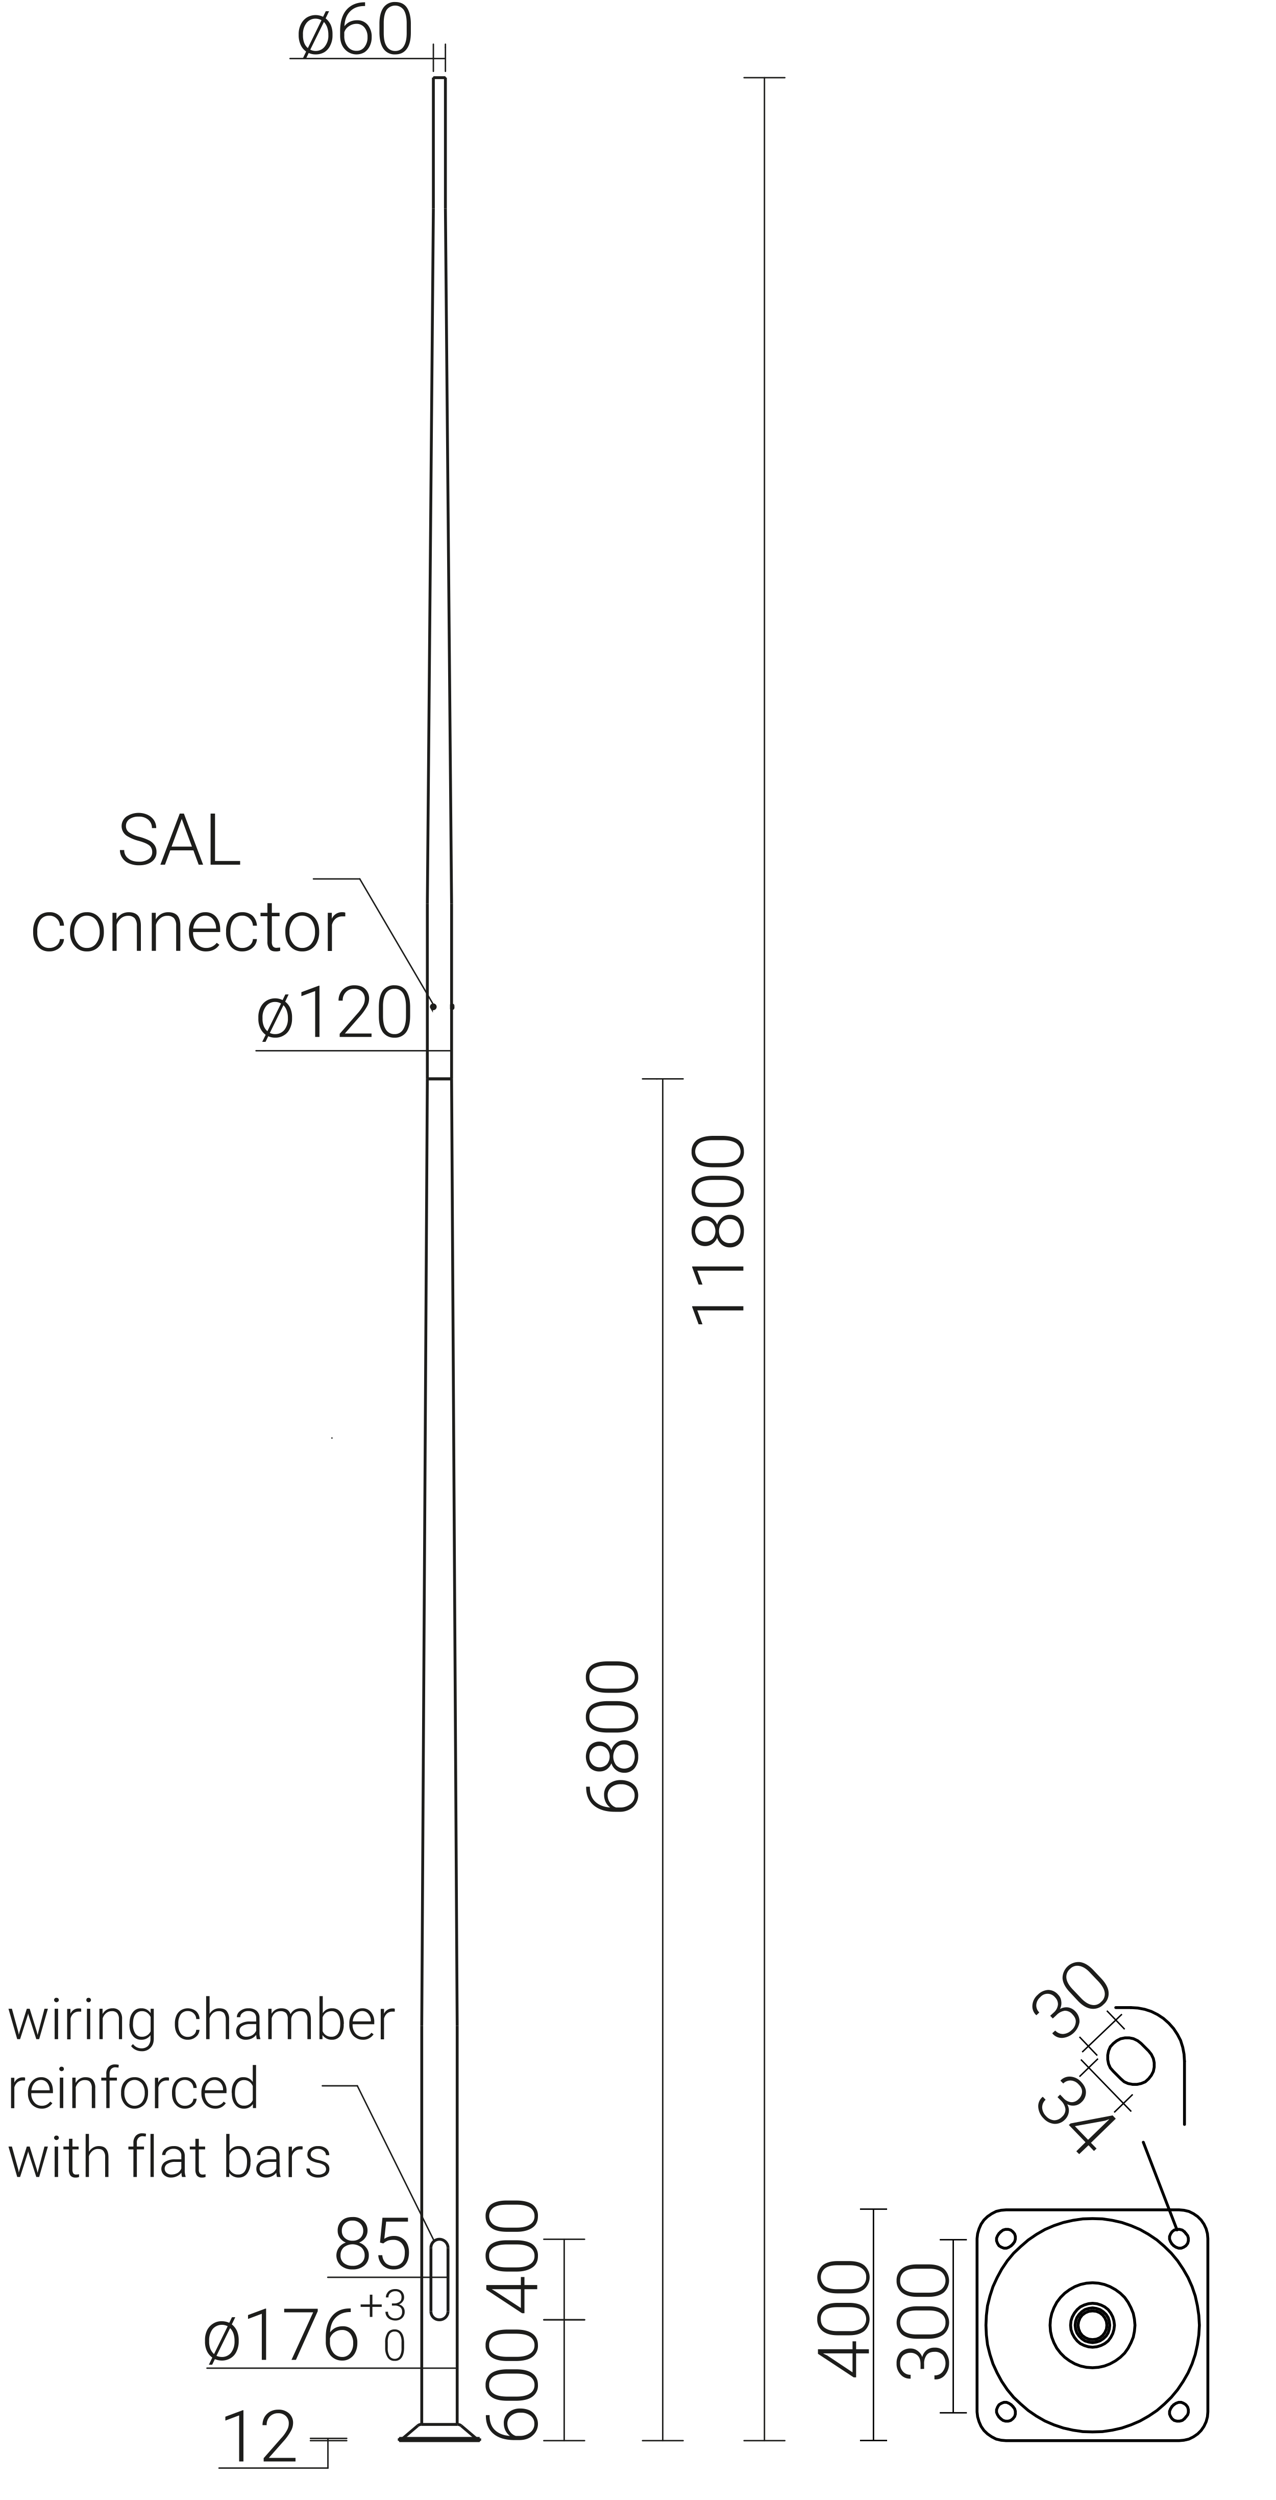 <svg xmlns="http://www.w3.org/2000/svg" viewBox="0 0 889.5 1741.8" preserveAspectRatio="xMinYMin" height="1741.8px">
  <title>42471 SAL-11,8 wzm</title>
  <g>
    <line x1="319" y1="1689" x2="293.6" y2="1689" style="fill: none;stroke: #1d1d1b;stroke-miterlimit: 10;stroke-width: 2px"/>
    <line x1="278.3" y1="1700.3" x2="278.3" y2="1698.7" style="fill: none;stroke: #1d1d1b;stroke-miterlimit: 10;stroke-width: 2px"/>
    <line x1="334.4" y1="1700.3" x2="278.3" y2="1700.3" style="fill: none;stroke: #1d1d1b;stroke-miterlimit: 10;stroke-width: 2px"/>
    <line x1="334.4" y1="1698.7" x2="278.3" y2="1698.7" style="fill: none;stroke: #1d1d1b;stroke-miterlimit: 10;stroke-width: 2px"/>
    <line x1="334.4" y1="1700.3" x2="334.4" y2="1698.7" style="fill: none;stroke: #1d1d1b;stroke-miterlimit: 10;stroke-width: 2px"/>
    <path d="M321.5,1689.9a3.8,3.8,0,0,0-2.5-.9" style="fill: none;stroke: #1d1d1b;stroke-miterlimit: 10;stroke-width: 2px"/>
    <path d="M293.6,1689a3.6,3.6,0,0,0-2.4.9" style="fill: none;stroke: #1d1d1b;stroke-miterlimit: 10;stroke-width: 2px"/>
    <path d="M331.4,1698.3a1.5,1.5,0,0,0,.9.4" style="fill: none;stroke: #1d1d1b;stroke-miterlimit: 10;stroke-width: 2px"/>
    <path d="M280.4,1698.7a1.8,1.8,0,0,0,.9-.4" style="fill: none;stroke: #1d1d1b;stroke-miterlimit: 10;stroke-width: 2px"/>
    <line x1="291.2" y1="1689.9" x2="281.3" y2="1698.3" style="fill: none;stroke: #1d1d1b;stroke-miterlimit: 10;stroke-width: 2px"/>
    <line x1="321.5" y1="1689.9" x2="331.4" y2="1698.3" style="fill: none;stroke: #1d1d1b;stroke-miterlimit: 10;stroke-width: 2px"/>
    <line x1="294" y1="1411.2" x2="297.9" y2="751.6" style="fill: none;stroke: #1d1d1b;stroke-miterlimit: 10;stroke-width: 2px"/>
    <line x1="314.8" y1="751.6" x2="318.7" y2="1411.2" style="fill: none;stroke: #1d1d1b;stroke-miterlimit: 10;stroke-width: 2px"/>
    <line x1="297.9" y1="751.6" x2="314.8" y2="751.6" style="fill: none;stroke: #1d1d1b;stroke-miterlimit: 10;stroke-width: 2px"/>
    <line x1="294" y1="1689" x2="294" y2="1411.2" style="fill: none;stroke: #1d1d1b;stroke-miterlimit: 10;stroke-width: 2px"/>
    <line x1="318.7" y1="1411.2" x2="318.7" y2="1689" style="fill: none;stroke: #1d1d1b;stroke-miterlimit: 10;stroke-width: 2px"/>
    <line x1="297.9" y1="751.6" x2="314.8" y2="751.6" style="fill: none;stroke: #1d1d1b;stroke-miterlimit: 10;stroke-width: 2px"/>
    <polyline points="314.8 702.1 314.8 702.1 314.8 702.1 314.8 702.1 314.7 702.1 314.7 702 314.7 702 314.7 702 314.7 701.9 314.7 701.9 314.7 701.8 314.7 701.7 314.7 701.7 314.7 701.5 314.7 701.4 314.7 701.2 314.7 701.1 314.7 701 314.7 701 314.7 700.9 314.7 700.9 314.7 700.8 314.7 700.8 314.7 700.7 314.7 700.7 314.8 700.7 314.8 700.7 314.8 700.6 314.8 700.6" style="fill: none;stroke: #1d1d1b;stroke-miterlimit: 10;stroke-width: 2px"/>
    <line x1="297.9" y1="751.6" x2="297.9" y2="629.5" style="fill: none;stroke: #1d1d1b;stroke-miterlimit: 10;stroke-width: 2px"/>
    <line x1="314.8" y1="751.6" x2="314.8" y2="702.7" style="fill: none;stroke: #1d1d1b;stroke-miterlimit: 10;stroke-width: 2px"/>
    <line x1="314.8" y1="700.1" x2="314.8" y2="629.5" style="fill: none;stroke: #1d1d1b;stroke-miterlimit: 10;stroke-width: 2px"/>
    <line x1="315.1" y1="701.1" x2="314.8" y2="701.3" style="fill: none;stroke: #1d1d1b;stroke-miterlimit: 10;stroke-width: 2px"/>
    <line x1="314.8" y1="701.4" x2="315.1" y2="701.3" style="fill: none;stroke: #1d1d1b;stroke-miterlimit: 10;stroke-width: 2px"/>
    <line x1="315.1" y1="700.1" x2="315.1" y2="701.1" style="fill: none;stroke: #1d1d1b;stroke-miterlimit: 10;stroke-width: 2px"/>
    <line x1="315.1" y1="701.3" x2="315.1" y2="702.7" style="fill: none;stroke: #1d1d1b;stroke-miterlimit: 10;stroke-width: 2px"/>
    <line x1="314.8" y1="700.1" x2="314.8" y2="701.3" style="fill: none;stroke: #1d1d1b;stroke-miterlimit: 10;stroke-width: 2px"/>
    <line x1="314.8" y1="701.4" x2="314.8" y2="702.7" style="fill: none;stroke: #1d1d1b;stroke-miterlimit: 10;stroke-width: 2px"/>
    <line x1="314.8" y1="700.1" x2="315.1" y2="700.1" style="fill: none;stroke: #1d1d1b;stroke-miterlimit: 10;stroke-width: 2px"/>
    <line x1="314.8" y1="702.7" x2="315.1" y2="702.7" style="fill: none;stroke: #1d1d1b;stroke-miterlimit: 10;stroke-width: 2px"/>
    <path d="M301.6,702.6a1.1,1.1,0,0,0,1.4-.8,1.4,1.4,0,0,0-.6-1.6,1.1,1.1,0,0,0-.8,0" style="fill: none;stroke: #1d1d1b;stroke-miterlimit: 10;stroke-width: 2px"/>
    <path d="M302.1,702.7a1.3,1.3,0,0,0,0-2.6" style="fill: none;stroke: #1d1d1b;stroke-miterlimit: 10;stroke-width: 2px"/>
    <line x1="302.1" y1="702.7" x2="302" y2="702.7" style="fill: none;stroke: #1d1d1b;stroke-miterlimit: 10;stroke-width: 2px"/>
    <line x1="302.1" y1="700.1" x2="302" y2="700.1" style="fill: none;stroke: #1d1d1b;stroke-miterlimit: 10;stroke-width: 2px"/>
    <line x1="315.1" y1="701.1" x2="315.1" y2="701.3" style="fill: none;stroke: #1d1d1b;stroke-miterlimit: 10;stroke-width: 2px"/>
    <line x1="314.8" y1="702.1" x2="314.7" y2="702.1" style="fill: none;stroke: #1d1d1b;stroke-miterlimit: 10;stroke-width: 2px"/>
    <line x1="314.8" y1="700.7" x2="314.7" y2="700.7" style="fill: none;stroke: #1d1d1b;stroke-miterlimit: 10;stroke-width: 2px"/>
    <line x1="315.3" y1="702.6" x2="315.1" y2="702.6" style="fill: none;stroke: #1d1d1b;stroke-miterlimit: 10;stroke-width: 2px"/>
    <line x1="315.3" y1="700.2" x2="315.1" y2="700.2" style="fill: none;stroke: #1d1d1b;stroke-miterlimit: 10;stroke-width: 2px"/>
    <line x1="315.8" y1="700.7" x2="315.8" y2="702" style="fill: none;stroke: #1d1d1b;stroke-miterlimit: 10;stroke-width: 2px"/>
    <path d="M315.8,700.7a.5.5,0,0,0-.5-.5" style="fill: none;stroke: #1d1d1b;stroke-miterlimit: 10;stroke-width: 2px"/>
    <path d="M315.3,702.6c.3,0,.5-.2.5-.6" style="fill: none;stroke: #1d1d1b;stroke-miterlimit: 10;stroke-width: 2px"/>
    <path d="M302,702.6c.6,0,1-.5,1-1.2s-.4-1.2-1-1.2" style="fill: none;stroke: #1d1d1b;stroke-miterlimit: 10;stroke-width: 2px"/>
    <line x1="301.9" y1="700.2" x2="302" y2="700.2" style="fill: none;stroke: #1d1d1b;stroke-miterlimit: 10;stroke-width: 2px"/>
    <line x1="301.9" y1="702.6" x2="302" y2="702.6" style="fill: none;stroke: #1d1d1b;stroke-miterlimit: 10;stroke-width: 2px"/>
    <line x1="301.8" y1="701.8" x2="301.4" y2="701.8" style="fill: none;stroke: #1d1d1b;stroke-miterlimit: 10;stroke-width: 2px"/>
    <line x1="301.4" y1="701.8" x2="301.2" y2="701.4" style="fill: none;stroke: #1d1d1b;stroke-miterlimit: 10;stroke-width: 2px"/>
    <line x1="301.2" y1="701.4" x2="301.4" y2="701" style="fill: none;stroke: #1d1d1b;stroke-miterlimit: 10;stroke-width: 2px"/>
    <line x1="301.4" y1="701" x2="301.8" y2="701" style="fill: none;stroke: #1d1d1b;stroke-miterlimit: 10;stroke-width: 2px"/>
    <line x1="301.8" y1="701" x2="302" y2="701.4" style="fill: none;stroke: #1d1d1b;stroke-miterlimit: 10;stroke-width: 2px"/>
    <line x1="302" y1="701.4" x2="301.8" y2="701.8" style="fill: none;stroke: #1d1d1b;stroke-miterlimit: 10;stroke-width: 2px"/>
    <path d="M301.4,701.4c.1.1.1.3.2.4" style="fill: none;stroke: #1d1d1b;stroke-miterlimit: 10;stroke-width: 2px"/>
    <line x1="301.2" y1="701.4" x2="301.4" y2="701.4" style="fill: none;stroke: #1d1d1b;stroke-miterlimit: 10;stroke-width: 2px"/>
    <path d="M301.6,701c-.1.1-.1.2-.2.4" style="fill: none;stroke: #1d1d1b;stroke-miterlimit: 10;stroke-width: 2px"/>
    <path d="M301.9,702.6h-.4l-.3-.2c-.1-.1-.2-.2-.2-.3s-.2-.2-.2-.3a.8.8,0,0,1,0-.8.8.8,0,0,1,.2-.4.2.2,0,0,1,.2-.2l.4-.2h.3" style="fill: none;stroke: #1d1d1b;stroke-miterlimit: 10;stroke-width: 2px"/>
    <line x1="310.5" y1="54.1" x2="310.5" y2="145.3" style="fill: none;stroke: #1d1d1b;stroke-miterlimit: 10;stroke-width: 2px"/>
    <line x1="302.1" y1="145.3" x2="302.1" y2="54.1" style="fill: none;stroke: #1d1d1b;stroke-miterlimit: 10;stroke-width: 2px"/>
    <line x1="297.9" y1="629.5" x2="302.1" y2="145.3" style="fill: none;stroke: #1d1d1b;stroke-miterlimit: 10;stroke-width: 2px"/>
    <line x1="310.5" y1="145.3" x2="314.8" y2="629.5" style="fill: none;stroke: #1d1d1b;stroke-miterlimit: 10;stroke-width: 2px"/>
    <line x1="302.1" y1="54.1" x2="310.5" y2="54.1" style="fill: none;stroke: #1d1d1b;stroke-miterlimit: 10;stroke-width: 2px"/>
    <line x1="312.3" y1="1610.2" x2="312.3" y2="1566" style="fill: none;stroke: #1d1d1b;stroke-miterlimit: 10;stroke-width: 2px"/>
    <path d="M312.3,1566a6,6,0,0,0-6-6,5.9,5.9,0,0,0-5.9,6" style="fill: none;stroke: #1d1d1b;stroke-miterlimit: 10;stroke-width: 2px"/>
    <line x1="300.4" y1="1566" x2="300.4" y2="1610.2" style="fill: none;stroke: #1d1d1b;stroke-miterlimit: 10;stroke-width: 2px"/>
    <path d="M300.4,1610.2a5.8,5.8,0,0,0,5.9,5.9,5.9,5.9,0,0,0,6-5.9" style="fill: none;stroke: #1d1d1b;stroke-miterlimit: 10;stroke-width: 2px"/>
  </g>
  <g>
    <line x1="379.1" y1="1700.3" x2="407.5" y2="1700.3" style="fill: none;stroke: #1d1d1b;stroke-linecap: round;stroke-linejoin: round"/>
    <line x1="379.1" y1="1616.1" x2="407.5" y2="1616.1" style="fill: none;stroke: #1d1d1b;stroke-linecap: round;stroke-linejoin: round"/>
    <line x1="393.3" y1="1700.3" x2="393.3" y2="1616.1" style="fill: none;stroke: #1d1d1b;stroke-linecap: round;stroke-linejoin: round"/>
    <line x1="379.1" y1="1616.1" x2="407.5" y2="1616.1" style="fill: none;stroke: #1d1d1b;stroke-linecap: round;stroke-linejoin: round"/>
    <line x1="379.1" y1="1560" x2="407.5" y2="1560" style="fill: none;stroke: #1d1d1b;stroke-linecap: round;stroke-linejoin: round"/>
    <line x1="393.3" y1="1616.1" x2="393.3" y2="1560" style="fill: none;stroke: #1d1d1b;stroke-linecap: round;stroke-linejoin: round"/>
    <line x1="518.7" y1="1700.3" x2="547.1" y2="1700.3" style="fill: none;stroke: #1d1d1b;stroke-linecap: round;stroke-linejoin: round"/>
    <line x1="447.9" y1="751.6" x2="476.2" y2="751.6" style="fill: none;stroke: #1d1d1b;stroke-linecap: round;stroke-linejoin: round"/>
    <line x1="462" y1="1700.3" x2="462" y2="751.6" style="fill: none;stroke: #1d1d1b;stroke-linecap: round;stroke-linejoin: round"/>
    <line x1="241.7" y1="1698.7" x2="216.4" y2="1698.7" style="fill: none;stroke: #1d1d1b;stroke-linecap: round;stroke-linejoin: round"/>
    <line x1="241.7" y1="1700.3" x2="216.4" y2="1700.3" style="fill: none;stroke: #1d1d1b;stroke-linecap: round;stroke-linejoin: round"/>
    <line x1="228.6" y1="1700.3" x2="228.6" y2="1719.4" style="fill: none;stroke: #1d1d1b;stroke-linecap: round;stroke-linejoin: round"/>
    <line x1="228.6" y1="1719.4" x2="152.7" y2="1719.4" style="fill: none;stroke: #1d1d1b;stroke-linecap: round;stroke-linejoin: round"/>
    <line x1="228.6" y1="1698.7" x2="228.6" y2="1700.3" style="fill: none;stroke: #1d1d1b;stroke-linecap: round;stroke-linejoin: round"/>
    <line x1="312.3" y1="1586.5" x2="300.4" y2="1586.5" style="fill: none;stroke: #1d1d1b;stroke-linecap: round;stroke-linejoin: round"/>
    <line x1="300.4" y1="1586.5" x2="228.5" y2="1586.5" style="fill: none;stroke: #1d1d1b;stroke-linecap: round;stroke-linejoin: round"/>
    <line x1="318.7" y1="1605.7" x2="318.7" y2="1629.9" style="fill: none;stroke: #1d1d1b;stroke-linecap: round;stroke-linejoin: round"/>
    <line x1="294" y1="1605.7" x2="294" y2="1629.9" style="fill: none;stroke: #1d1d1b;stroke-linecap: round;stroke-linejoin: round"/>
    <line x1="318.7" y1="1649.8" x2="294" y2="1649.8" style="fill: none;stroke: #1d1d1b;stroke-linecap: round;stroke-linejoin: round"/>
    <line x1="294" y1="1649.8" x2="144.3" y2="1649.8" style="fill: none;stroke: #1d1d1b;stroke-linecap: round;stroke-linejoin: round"/>
    <line x1="297.9" y1="715" x2="297.9" y2="719.8" style="fill: none;stroke: #1d1d1b;stroke-linecap: round;stroke-linejoin: round"/>
    <line x1="314.8" y1="715" x2="314.8" y2="719.8" style="fill: none;stroke: #1d1d1b;stroke-linecap: round;stroke-linejoin: round"/>
    <line x1="314.8" y1="732" x2="297.9" y2="732" style="fill: none;stroke: #1d1d1b;stroke-linecap: round;stroke-linejoin: round"/>
    <line x1="297.9" y1="732" x2="178.5" y2="732" style="fill: none;stroke: #1d1d1b;stroke-linecap: round;stroke-linejoin: round"/>
    <g>
      <line x1="303" y1="701.4" x2="250.8" y2="612.3" style="fill: none;stroke: #1d1d1b;stroke-linecap: round;stroke-linejoin: round"/>
      <line x1="250.8" y1="612.3" x2="218.5" y2="612.3" style="fill: none;stroke: #1d1d1b;stroke-linecap: round;stroke-linejoin: round"/>
    </g>
    <line x1="447.9" y1="1700.3" x2="476.2" y2="1700.3" style="fill: none;stroke: #1d1d1b;stroke-linecap: round;stroke-linejoin: round"/>
    <line x1="518.7" y1="54.1" x2="547.1" y2="54.1" style="fill: none;stroke: #1d1d1b;stroke-linecap: round;stroke-linejoin: round"/>
    <line x1="532.9" y1="1700.3" x2="532.9" y2="54.1" style="fill: none;stroke: #1d1d1b;stroke-linecap: round;stroke-linejoin: round"/>
    <line x1="302.1" y1="30.8" x2="302.1" y2="49.7" style="fill: none;stroke: #1d1d1b;stroke-linecap: round;stroke-linejoin: round"/>
    <line x1="310.5" y1="30.8" x2="310.5" y2="49.7" style="fill: none;stroke: #1d1d1b;stroke-linecap: round;stroke-linejoin: round"/>
    <line x1="310.5" y1="40.8" x2="302.1" y2="40.8" style="fill: none;stroke: #1d1d1b;stroke-linecap: round;stroke-linejoin: round"/>
    <line x1="302.1" y1="40.8" x2="202.2" y2="40.8" style="fill: none;stroke: #1d1d1b;stroke-linecap: round;stroke-linejoin: round"/>
    <g>
      <line x1="302.7" y1="1561.3" x2="249.1" y2="1453.1" style="fill: none;stroke: #1d1d1b;stroke-linecap: round;stroke-linejoin: round"/>
      <line x1="249.1" y1="1453.1" x2="224.7" y2="1453.1" style="fill: none;stroke: #1d1d1b;stroke-linecap: round;stroke-linejoin: round"/>
    </g>
    <line x1="334.4" y1="1700.3" x2="334.4" y2="1700.3" style="fill: none;stroke: #1d1d1b;stroke-linecap: round;stroke-linejoin: round"/>
    <line x1="306.3" y1="1616.1" x2="306.3" y2="1616.1" style="fill: none;stroke: #1d1d1b;stroke-linecap: round;stroke-linejoin: round"/>
    <line x1="393.3" y1="1616.1" x2="393.3" y2="1616.1" style="fill: none;stroke: #1d1d1b;stroke-linecap: round;stroke-linejoin: round"/>
    <line x1="306.3" y1="1616.1" x2="306.3" y2="1616.1" style="fill: none;stroke: #1d1d1b;stroke-linecap: round;stroke-linejoin: round"/>
    <line x1="306.3" y1="1560" x2="306.3" y2="1560" style="fill: none;stroke: #1d1d1b;stroke-linecap: round;stroke-linejoin: round"/>
    <line x1="393.3" y1="1560" x2="393.3" y2="1560" style="fill: none;stroke: #1d1d1b;stroke-linecap: round;stroke-linejoin: round"/>
    <line x1="334.4" y1="1700.3" x2="334.4" y2="1700.3" style="fill: none;stroke: #1d1d1b;stroke-linecap: round;stroke-linejoin: round"/>
    <line x1="314.8" y1="751.6" x2="314.8" y2="751.6" style="fill: none;stroke: #1d1d1b;stroke-linecap: round;stroke-linejoin: round"/>
    <line x1="457.9" y1="751.6" x2="457.9" y2="751.6" style="fill: none;stroke: #1d1d1b;stroke-linecap: round;stroke-linejoin: round"/>
    <line x1="278.3" y1="1698.7" x2="278.3" y2="1698.7" style="fill: none;stroke: #1d1d1b;stroke-linecap: round;stroke-linejoin: round"/>
    <line x1="278.3" y1="1700.3" x2="278.3" y2="1700.3" style="fill: none;stroke: #1d1d1b;stroke-linecap: round;stroke-linejoin: round"/>
    <line x1="228.6" y1="1700.3" x2="228.6" y2="1700.3" style="fill: none;stroke: #1d1d1b;stroke-linecap: round;stroke-linejoin: round"/>
    <line x1="312.3" y1="1588.1" x2="312.3" y2="1588.1" style="fill: none;stroke: #1d1d1b;stroke-linecap: round;stroke-linejoin: round"/>
    <line x1="300.4" y1="1588.1" x2="300.4" y2="1588.1" style="fill: none;stroke: #1d1d1b;stroke-linecap: round;stroke-linejoin: round"/>
    <line x1="300.4" y1="1587.2" x2="300.4" y2="1587.2" style="fill: none;stroke: #1d1d1b;stroke-linecap: round;stroke-linejoin: round"/>
    <line x1="318.7" y1="1642.3" x2="318.7" y2="1642.3" style="fill: none;stroke: #1d1d1b;stroke-linecap: round;stroke-linejoin: round"/>
    <line x1="294" y1="1642.3" x2="294" y2="1642.3" style="fill: none;stroke: #1d1d1b;stroke-linecap: round;stroke-linejoin: round"/>
    <line x1="294" y1="1642.2" x2="294" y2="1642.2" style="fill: none;stroke: #1d1d1b;stroke-linecap: round;stroke-linejoin: round"/>
    <line x1="297.9" y1="751.6" x2="297.9" y2="751.6" style="fill: none;stroke: #1d1d1b;stroke-linecap: round;stroke-linejoin: round"/>
    <line x1="314.8" y1="751.6" x2="314.8" y2="751.6" style="fill: none;stroke: #1d1d1b;stroke-linecap: round;stroke-linejoin: round"/>
    <line x1="314.8" y1="732" x2="314.8" y2="732" style="fill: none;stroke: #1d1d1b;stroke-linecap: round;stroke-linejoin: round"/>
    <line x1="334.4" y1="1700.3" x2="334.4" y2="1700.3" style="fill: none;stroke: #1d1d1b;stroke-linecap: round;stroke-linejoin: round"/>
    <line x1="310.5" y1="54.1" x2="310.5" y2="54.1" style="fill: none;stroke: #1d1d1b;stroke-linecap: round;stroke-linejoin: round"/>
    <line x1="231.4" y1="1001.8" x2="231.4" y2="1001.8" style="fill: none;stroke: #1d1d1b;stroke-linecap: round;stroke-linejoin: round"/>
    <line x1="302.1" y1="54.1" x2="302.1" y2="54.1" style="fill: none;stroke: #1d1d1b;stroke-linecap: round;stroke-linejoin: round"/>
    <line x1="310.5" y1="54.1" x2="310.5" y2="54.1" style="fill: none;stroke: #1d1d1b;stroke-linecap: round;stroke-linejoin: round"/>
    <line x1="310.5" y1="33" x2="310.5" y2="33" style="fill: none;stroke: #1d1d1b;stroke-linecap: round;stroke-linejoin: round"/>
    <g>
      <path d="M106.1,593.6a5.9,5.9,0,0,0-2.1-4.7c-1.4-1.1-3.9-2.2-7.6-3.2a29.7,29.7,0,0,1-8-3.4,8.2,8.2,0,0,1-.3-13.4,15.2,15.2,0,0,1,14.9-1.2,10.9,10.9,0,0,1,4.4,3.8,10,10,0,0,1,1.5,5.4h-3a7.3,7.3,0,0,0-2.5-5.8,9.7,9.7,0,0,0-6.7-2.2,10.7,10.7,0,0,0-6.5,1.8,5.7,5.7,0,0,0-2.4,4.7,5.4,5.4,0,0,0,2.2,4.5,20.6,20.6,0,0,0,6.9,3,38.2,38.2,0,0,1,7.3,2.7,10.2,10.2,0,0,1,3.7,3.4,8.5,8.5,0,0,1,1.2,4.6,8,8,0,0,1-3.3,6.7c-2.3,1.7-5.2,2.5-8.9,2.5a17.3,17.3,0,0,1-6.9-1.3,10,10,0,0,1-4.7-3.8,9.4,9.4,0,0,1-1.7-5.5h3a7,7,0,0,0,2.9,5.9c1.8,1.5,4.3,2.2,7.4,2.2a11.3,11.3,0,0,0,6.7-1.8A5.7,5.7,0,0,0,106.1,593.6Z" style="fill: #1d1d1b"/>
      <path d="M134.8,592.4H118.7l-3.7,10h-3.2l13.5-35.6h2.9l13.4,35.6h-3.1Zm-15.2-2.6h14.2l-7.1-19.3Z" style="fill: #1d1d1b"/>
      <path d="M149.9,599.8h17.5v2.6H146.8V566.8h3.1Z" style="fill: #1d1d1b"/>
      <path d="M34.4,660.4a8,8,0,0,0,5.1-1.7,6.1,6.1,0,0,0,2.2-4.5h2.9a7.9,7.9,0,0,1-1.6,4.4,8.7,8.7,0,0,1-3.7,3.1,10.1,10.1,0,0,1-4.9,1.1,10.1,10.1,0,0,1-8.2-3.6c-2.1-2.4-3.1-5.6-3.1-9.7v-.9a16.7,16.7,0,0,1,1.4-6.9,10.4,10.4,0,0,1,3.9-4.6,10.8,10.8,0,0,1,6-1.6,9.6,9.6,0,0,1,10.2,9.4H41.7a6.7,6.7,0,0,0-2.2-5,7.1,7.1,0,0,0-5.1-2,7.4,7.4,0,0,0-6.2,2.9,13.3,13.3,0,0,0-2.2,8v.9a13.2,13.2,0,0,0,2.2,7.9A7.6,7.6,0,0,0,34.4,660.4Z" style="fill: #1d1d1b"/>
      <path d="M48.8,648.8a15.2,15.2,0,0,1,1.5-6.9,10.4,10.4,0,0,1,4.1-4.7,10.8,10.8,0,0,1,6.1-1.7,10.8,10.8,0,0,1,8.6,3.7c2.2,2.4,3.3,5.7,3.3,9.8v.6a15.8,15.8,0,0,1-1.5,6.9,10.9,10.9,0,0,1-10.3,6.3,10.7,10.7,0,0,1-8.5-3.7c-2.2-2.4-3.3-5.7-3.3-9.8Zm2.9.8a11.5,11.5,0,0,0,2.5,7.7,7.6,7.6,0,0,0,6.4,3.1,7.7,7.7,0,0,0,6.4-3.1,12.5,12.5,0,0,0,2.5-8v-.5a12.8,12.8,0,0,0-1.2-5.6,8.7,8.7,0,0,0-3.1-3.9,8.4,8.4,0,0,0-4.7-1.4,7.8,7.8,0,0,0-6.3,3.1,12.2,12.2,0,0,0-2.5,8Z" style="fill: #1d1d1b"/>
      <path d="M81.2,635.9v4.6a10.4,10.4,0,0,1,3.7-3.8,10.2,10.2,0,0,1,4.9-1.2c2.8,0,4.9.8,6.3,2.3s2.1,4,2.1,7.2v17.4H95.4V645a8,8,0,0,0-1.5-5.3,6.1,6.1,0,0,0-4.7-1.7,7.6,7.6,0,0,0-4.8,1.7,9.6,9.6,0,0,0-3.1,4.6v18.1H78.4V635.9Z" style="fill: #1d1d1b"/>
      <path d="M108.6,635.9v4.6a10.6,10.6,0,0,1,3.8-3.8,9.9,9.9,0,0,1,4.9-1.2c2.8,0,4.9.8,6.3,2.3s2.1,4,2.1,7.2v17.4h-2.9V645a8,8,0,0,0-1.5-5.3,6.1,6.1,0,0,0-4.7-1.7,7.2,7.2,0,0,0-4.8,1.7,9,9,0,0,0-3.1,4.6v18.1h-2.9V635.9Z" style="fill: #1d1d1b"/>
      <path d="M143.6,662.8a11.3,11.3,0,0,1-6.1-1.6,11.2,11.2,0,0,1-4.3-4.6,14.7,14.7,0,0,1-1.5-6.7v-1a15.2,15.2,0,0,1,1.5-6.9,12,12,0,0,1,4.1-4.8,10,10,0,0,1,5.7-1.7,9.6,9.6,0,0,1,7.6,3.2c1.9,2.2,2.9,5.2,2.9,9v1.6H134.6v.6a11.2,11.2,0,0,0,2.6,7.5,8.2,8.2,0,0,0,6.5,3,9.1,9.1,0,0,0,7.4-3.6l1.8,1.4C150.8,661.3,147.6,662.8,143.6,662.8Zm-.6-24.9a7.3,7.3,0,0,0-5.5,2.5,10.8,10.8,0,0,0-2.8,6.5h15.9v-.4a9.7,9.7,0,0,0-2.2-6.2A6.8,6.8,0,0,0,143,637.9Z" style="fill: #1d1d1b"/>
      <path d="M168.9,660.4a7.7,7.7,0,0,0,5.1-1.7,6.2,6.2,0,0,0,2.3-4.5h2.8a8.6,8.6,0,0,1-1.5,4.4,10.1,10.1,0,0,1-3.7,3.1,10.8,10.8,0,0,1-5,1.1,10.2,10.2,0,0,1-8.2-3.6,14.6,14.6,0,0,1-3.1-9.7v-.9a16.7,16.7,0,0,1,1.4-6.9,10.4,10.4,0,0,1,3.9-4.6,10.8,10.8,0,0,1,6-1.6,10.4,10.4,0,0,1,7.2,2.5,10.2,10.2,0,0,1,3,6.9h-2.8a7.1,7.1,0,0,0-2.3-5,6.9,6.9,0,0,0-5.1-2,7.2,7.2,0,0,0-6.1,2.9c-1.5,1.9-2.2,4.6-2.2,8v.9c0,3.3.7,6,2.2,7.9A7.4,7.4,0,0,0,168.9,660.4Z" style="fill: #1d1d1b"/>
      <path d="M189.5,629.2v6.7h5.4v2.4h-5.4V656a5.6,5.6,0,0,0,.7,3.2,3.1,3.1,0,0,0,2.7,1.1l2.4-.2v2.3a9,9,0,0,1-3.1.4c-2,0-3.5-.5-4.4-1.7a8.4,8.4,0,0,1-1.4-5.1V638.3h-4.8v-2.4h4.8v-6.7Z" style="fill: #1d1d1b"/>
      <path d="M198.9,648.8a15.2,15.2,0,0,1,1.5-6.9,10.4,10.4,0,0,1,4.1-4.7,11.8,11.8,0,0,1,14.7,2c2.2,2.4,3.3,5.7,3.3,9.8v.6a15.8,15.8,0,0,1-1.5,6.9,10.9,10.9,0,0,1-10.3,6.3,10.7,10.7,0,0,1-8.5-3.7c-2.2-2.4-3.3-5.7-3.3-9.8Zm2.9.8a11.5,11.5,0,0,0,2.5,7.7,7.6,7.6,0,0,0,6.4,3.1,7.7,7.7,0,0,0,6.4-3.1,12.5,12.5,0,0,0,2.5-8v-.5a12.8,12.8,0,0,0-1.2-5.6,8.7,8.7,0,0,0-3.1-3.9,8.4,8.4,0,0,0-4.7-1.4,7.8,7.8,0,0,0-6.3,3.1,12.2,12.2,0,0,0-2.5,8Z" style="fill: #1d1d1b"/>
      <path d="M240.7,638.4h-2a7.3,7.3,0,0,0-4.6,1.5,7.9,7.9,0,0,0-2.7,4.4v18.2h-2.9V635.9h2.8v4.2a7.6,7.6,0,0,1,7.4-4.6,5.3,5.3,0,0,1,2,.3Z" style="fill: #1d1d1b"/>
    </g>
  </g>
  <g>
    <g>
      <g>
        <path d="M142.9,1630.4a15.5,15.5,0,0,1,1.4-6.9,11.3,11.3,0,0,1,4.2-4.7,10.6,10.6,0,0,1,6.1-1.7,12.7,12.7,0,0,1,5.2,1.1l1.9-3.9H164l-2.4,5a12.7,12.7,0,0,1,3.6,4.6,16.7,16.7,0,0,1,1.2,6.5v.8a15.8,15.8,0,0,1-1.5,6.9,10.4,10.4,0,0,1-4.1,4.7,11.7,11.7,0,0,1-6.1,1.7,13,13,0,0,1-4.9-1l-1.9,3.9h-2.3l2.4-5a11.5,11.5,0,0,1-3.8-4.6,15.3,15.3,0,0,1-1.3-6.6Zm2.9.8a13.8,13.8,0,0,0,.8,5,10.3,10.3,0,0,0,2.6,3.8l9.5-19.4a8.5,8.5,0,0,0-10.5,2,12.7,12.7,0,0,0-2.4,8Zm17.7-.8a15.1,15.1,0,0,0-.8-4.8,10.1,10.1,0,0,0-2.3-3.7l-9.5,19.3a9.2,9.2,0,0,0,3.8.8,8,8,0,0,0,6.4-3,12.8,12.8,0,0,0,2.4-8.1Z" style="fill: #1d1d1b"/>
        <path d="M185.5,1644h-3v-32.1l-9.6,3.6v-2.7l12.1-4.5h.5Z" style="fill: #1d1d1b"/>
        <path d="M221.5,1610.1,206.3,1644h-3.1l15.1-33.1H198.1v-2.5h23.4Z" style="fill: #1d1d1b"/>
        <path d="M244.5,1608.2v2.5h-.3c-4.3,0-7.6,1.3-10.1,3.8s-3.8,5.9-4,10.4a10.4,10.4,0,0,1,3.7-3.2,11.9,11.9,0,0,1,5.1-1.1,9.4,9.4,0,0,1,7.5,3.3,12.6,12.6,0,0,1,2.7,8.4,14.5,14.5,0,0,1-1.3,6.3,9.7,9.7,0,0,1-3.7,4.3,9.4,9.4,0,0,1-5.5,1.6,10.6,10.6,0,0,1-8.3-3.7,14.4,14.4,0,0,1-3.2-9.6v-2.9c0-6.4,1.5-11.3,4.4-14.8s7-5.3,12.3-5.3Zm-6.1,15a9.1,9.1,0,0,0-5.2,1.6,8.2,8.2,0,0,0-3.2,4.2v2.5a11.7,11.7,0,0,0,2.4,7.6,7.8,7.8,0,0,0,6.2,2.9,6.6,6.6,0,0,0,5.5-2.7,10.9,10.9,0,0,0,2.1-6.9,10.1,10.1,0,0,0-2.1-6.7A7,7,0,0,0,238.4,1623.2Z" style="fill: #1d1d1b"/>
      </g>
      <g>
        <path d="M259.6,1605.4h6.5v1.7h-6.5v7h-1.8v-7h-6.4v-1.7h6.4v-6.8h1.8Z" style="fill: #1d1d1b"/>
        <path d="M273.2,1604.7H275a5.3,5.3,0,0,0,2.6-.6,3.7,3.7,0,0,0,1.8-1.4,5.4,5.4,0,0,0,.5-2.2,4.3,4.3,0,0,0-1.1-3.2,4.4,4.4,0,0,0-3.3-1.1,4.9,4.9,0,0,0-3.4,1.2,3.9,3.9,0,0,0-1.3,3.1H269a5.3,5.3,0,0,1,.9-3,5.2,5.2,0,0,1,2.3-2.1,7.2,7.2,0,0,1,3.3-.7,6.4,6.4,0,0,1,4.5,1.5,5.9,5.9,0,0,1,1.7,4.4,4.4,4.4,0,0,1-1,2.8,5.9,5.9,0,0,1-2.6,2,5.2,5.2,0,0,1,3,1.9,4.9,4.9,0,0,1,1,3.2,5.7,5.7,0,0,1-1.8,4.4,6.9,6.9,0,0,1-4.8,1.7,8.5,8.5,0,0,1-3.5-.8,6.1,6.1,0,0,1-2.4-2.1,5.7,5.7,0,0,1-.9-3.2h1.8a3.9,3.9,0,0,0,1.4,3.3,4.8,4.8,0,0,0,3.6,1.3,5.2,5.2,0,0,0,3.6-1.2,4.3,4.3,0,0,0,1.2-3.3,3.9,3.9,0,0,0-1.3-3.3,6.1,6.1,0,0,0-4.1-1.1h-1.7Z" style="fill: #1d1d1b"/>
      </g>
      <path d="M281.7,1635.5c0,3.1-.6,5.3-1.7,6.9a5.4,5.4,0,0,1-4.9,2.3,5.4,5.4,0,0,1-4.8-2.3,11.8,11.8,0,0,1-1.8-6.6v-3.9a11.8,11.8,0,0,1,1.7-6.8,5.8,5.8,0,0,1,4.9-2.3,5.6,5.6,0,0,1,4.8,2.3c1.1,1.4,1.7,3.6,1.8,6.5Zm-1.8-3.8a10.2,10.2,0,0,0-1.2-5.5,3.9,3.9,0,0,0-3.6-1.9,4,4,0,0,0-3.6,1.8,10.4,10.4,0,0,0-1.2,5.5v4.1a10.6,10.6,0,0,0,1.2,5.6,4.2,4.2,0,0,0,3.6,2,4.1,4.1,0,0,0,3.6-1.9,10.6,10.6,0,0,0,1.2-5.6Z" style="fill: #1d1d1b"/>
    </g>
    <g>
      <path d="M338.7,1682.5h2.6v.4c0,4.2,1.2,7.6,3.7,10s6,3.8,10.5,4.1a10.7,10.7,0,0,1-3.2-3.8,11.8,11.8,0,0,1-1.1-5,9.4,9.4,0,0,1,3.2-7.5,12.5,12.5,0,0,1,8.5-2.8,16.1,16.1,0,0,1,6.3,1.3,10.6,10.6,0,0,1,2.1,17.5c-2.4,2.2-5.6,3.2-9.5,3.2h-3c-6.3,0-11.2-1.4-14.7-4.3s-5.3-7-5.4-12.3Zm15,6.1a9,9,0,0,0,1.7,5.2,7.7,7.7,0,0,0,4.2,3.2h2.5a11.3,11.3,0,0,0,7.5-2.4,7.4,7.4,0,0,0,2.9-6.2,6.7,6.7,0,0,0-2.7-5.5,10.6,10.6,0,0,0-6.8-2.1,10.1,10.1,0,0,0-6.7,2.1A7,7,0,0,0,353.7,1688.6Z" style="fill: #1d1d1b"/>
      <path d="M359.7,1650.6c5,0,8.8.9,11.4,2.8s3.9,4.5,3.9,8.1a9.4,9.4,0,0,1-3.8,8.1c-2.5,1.9-6.2,2.8-11.1,2.9h-6.4c-5,0-8.8-.9-11.3-2.8a9.4,9.4,0,0,1-3.9-8.1,9.7,9.7,0,0,1,3.7-8.1c2.5-1.8,6.2-2.8,11-2.9Zm-6.3,3c-4.1,0-7.2.6-9.3,1.9a6.8,6.8,0,0,0-3.1,6.1,6.5,6.5,0,0,0,3.1,5.9c2,1.4,5,2,9,2.1H360q6.2,0,9.3-2.1a6.7,6.7,0,0,0,3.3-6,6.6,6.6,0,0,0-3.2-5.9c-2.1-1.3-5.2-2-9.2-2Z" style="fill: #1d1d1b"/>
      <path d="M359.7,1622.9c5,0,8.8.9,11.4,2.8s3.9,4.5,3.9,8.1a9.4,9.4,0,0,1-3.8,8.1c-2.5,1.9-6.2,2.8-11.1,2.9h-6.4c-5,0-8.8-1-11.3-2.8a9.4,9.4,0,0,1-3.9-8.1,9.7,9.7,0,0,1,3.7-8.1c2.5-1.9,6.2-2.8,11-2.9Zm-6.3,2.9c-4.1,0-7.2.7-9.3,2a6.8,6.8,0,0,0-3.1,6.1,6.5,6.5,0,0,0,3.1,5.9q3,2,9,2.1H360q6.2,0,9.3-2.1a6.7,6.7,0,0,0,3.3-6,6.6,6.6,0,0,0-3.2-5.9c-2.1-1.4-5.2-2-9.2-2.1Z" style="fill: #1d1d1b"/>
    </g>
    <g>
      <path d="M363.1,1591.9v-5.6h2.5v5.6h8.9v2.9h-8.9v16.7h-1.7L339,1595.1v-3.2Zm0,16v-13.1H342.8l2.2,1.3Z" style="fill: #1d1d1b"/>
      <path d="M359.7,1560.7q7.5,0,11.4,2.7a9.5,9.5,0,0,1,3.9,8.2c0,3.5-1.2,6.2-3.8,8s-6.2,2.9-11.1,2.9h-6.4c-5,0-8.8-.9-11.3-2.8s-3.9-4.5-3.9-8.1a9.8,9.8,0,0,1,3.7-8.1c2.5-1.8,6.2-2.8,11-2.8Zm-6.3,2.9c-4.1,0-7.2.7-9.3,2a6.5,6.5,0,0,0-3.1,6,6.7,6.7,0,0,0,3.1,6c2,1.3,5,2,9,2H360q6.2,0,9.3-2.1a6.4,6.4,0,0,0,3.3-5.9,6.7,6.7,0,0,0-3.2-6c-2.1-1.3-5.2-2-9.2-2Z" style="fill: #1d1d1b"/>
      <path d="M359.7,1533q7.5,0,11.4,2.7a9.4,9.4,0,0,1,3.9,8.1c0,3.6-1.2,6.3-3.8,8.1s-6.2,2.9-11.1,2.9h-6.4c-5,0-8.8-.9-11.3-2.8s-3.9-4.5-3.9-8.1a9.8,9.8,0,0,1,3.7-8.1c2.5-1.8,6.2-2.8,11-2.8Zm-6.3,2.9c-4.1,0-7.2.6-9.3,2a7.3,7.3,0,0,0,0,11.9q3,2.1,9,2.1H360q6.2,0,9.3-2.1a6.5,6.5,0,0,0,3.3-6,6.7,6.7,0,0,0-3.2-5.9c-2.1-1.3-5.2-2-9.2-2Z" style="fill: #1d1d1b"/>
    </g>
    <g>
      <path d="M408.6,1244.7h2.6v.4c0,4.2,1.2,7.6,3.7,10s6,3.8,10.5,4.1a9.9,9.9,0,0,1-3.2-3.8,11.8,11.8,0,0,1-1.1-5,9.5,9.5,0,0,1,3.2-7.5,13,13,0,0,1,8.5-2.8,15.2,15.2,0,0,1,6.2,1.3,10.7,10.7,0,0,1,4.4,3.7,11.2,11.2,0,0,1-2.2,13.9,14,14,0,0,1-9.5,3.2h-3c-6.3,0-11.2-1.5-14.7-4.4s-5.3-7-5.4-12.3Zm15,6.1a9,9,0,0,0,1.7,5.2,7.7,7.7,0,0,0,4.2,3.2H432a11.4,11.4,0,0,0,7.5-2.4,7.2,7.2,0,0,0,2.9-6.1,6.8,6.8,0,0,0-2.7-5.6,10.6,10.6,0,0,0-6.8-2.1,10.1,10.1,0,0,0-6.7,2.1A7,7,0,0,0,423.6,1250.8Z" style="fill: #1d1d1b"/>
      <path d="M418.1,1213.3a8.7,8.7,0,0,1,4.9,1.6,9.2,9.2,0,0,1,3.2,4.3,9.7,9.7,0,0,1,3.4-4.9,8.3,8.3,0,0,1,5.4-1.9,9,9,0,0,1,7.3,3.1,12.6,12.6,0,0,1,2.6,8.2,12.4,12.4,0,0,1-2.6,8.2,9,9,0,0,1-7.3,3.1,8.8,8.8,0,0,1-5.4-1.8,9.4,9.4,0,0,1-3.4-4.8,9.5,9.5,0,0,1-3.2,4.2,8.6,8.6,0,0,1-4.9,1.5,9.2,9.2,0,0,1-7.1-2.8,12.3,12.3,0,0,1,0-15.1A9.3,9.3,0,0,1,418.1,1213.3Zm-.1,3a6.9,6.9,0,0,0-5.1,2.1,7.7,7.7,0,0,0-2,5.4,7.2,7.2,0,0,0,2,5.3,7.2,7.2,0,0,0,10.2,0,8.5,8.5,0,0,0-.1-10.8A6.5,6.5,0,0,0,418,1216.3Zm17-1a6.8,6.8,0,0,0-5.4,2.4,9.8,9.8,0,0,0,0,12.1,7.7,7.7,0,0,0,10.9.1,10.5,10.5,0,0,0,0-12.3A7.2,7.2,0,0,0,435,1215.3Z" style="fill: #1d1d1b"/>
      <path d="M429.6,1185.1c5,0,8.8.9,11.4,2.8s3.9,4.5,3.9,8.1a9.4,9.4,0,0,1-3.8,8.1c-2.5,1.9-6.2,2.8-11.1,2.9h-6.4c-5,0-8.8-.9-11.3-2.8a9.4,9.4,0,0,1-3.9-8.1,9.8,9.8,0,0,1,3.7-8.1c2.5-1.8,6.2-2.8,11-2.9Zm-6.3,3c-4.1,0-7.2.6-9.3,1.9a6.8,6.8,0,0,0-3.1,6.1,6.5,6.5,0,0,0,3.1,5.9c2,1.4,5,2,9,2.1h6.9q6.2,0,9.3-2.1a6.7,6.7,0,0,0,3.3-6,6.6,6.6,0,0,0-3.2-5.9c-2.1-1.3-5.2-2-9.2-2Z" style="fill: #1d1d1b"/>
      <path d="M429.6,1157.4c5,0,8.8.9,11.4,2.8s3.9,4.5,3.9,8.1a9.4,9.4,0,0,1-3.8,8.1c-2.5,1.9-6.2,2.8-11.1,2.9h-6.4c-5,0-8.8-1-11.3-2.8a9.4,9.4,0,0,1-3.9-8.1,9.7,9.7,0,0,1,3.7-8.1c2.5-1.9,6.2-2.8,11-2.9Zm-6.3,2.9c-4.1,0-7.2.7-9.3,2a6.8,6.8,0,0,0-3.1,6.1,6.5,6.5,0,0,0,3.1,5.9q3,2,9,2.1h6.9q6.2,0,9.3-2.1a6.7,6.7,0,0,0,3.3-6,6.6,6.6,0,0,0-3.2-5.9c-2.1-1.4-5.2-2-9.2-2.1Z" style="fill: #1d1d1b"/>
    </g>
    <g>
      <path d="M169.7,1714.8h-3v-32.1l-9.6,3.6v-2.7l12.1-4.5h.5Z" style="fill: #1d1d1b"/>
      <path d="M206,1714.8H183.8v-2.3l12.1-13.8a25.2,25.2,0,0,0,4.2-5.8,9.4,9.4,0,0,0,1.2-4.4,6.9,6.9,0,0,0-2-5.3,7.3,7.3,0,0,0-5.4-2,7.8,7.8,0,0,0-5.8,2.3,8.1,8.1,0,0,0-2.2,6H183a11.2,11.2,0,0,1,1.3-5.5,10.4,10.4,0,0,1,3.9-3.9,12,12,0,0,1,5.7-1.4,10.8,10.8,0,0,1,7.6,2.6,8.8,8.8,0,0,1,2.8,7,11.3,11.3,0,0,1-1.6,5.4,39.1,39.1,0,0,1-5.4,7.4l-9.9,11.2H206Z" style="fill: #1d1d1b"/>
    </g>
    <g>
      <path d="M256.2,1554.1a8.4,8.4,0,0,1-1.6,4.9,9.4,9.4,0,0,1-4.3,3.3,9.7,9.7,0,0,1,4.9,3.4,7.9,7.9,0,0,1,1.9,5.4,9,9,0,0,1-3.1,7.2,12.1,12.1,0,0,1-8.2,2.7,11.9,11.9,0,0,1-8.2-2.7,9.5,9.5,0,0,1-1.3-12.6,9.4,9.4,0,0,1,4.8-3.4,9.7,9.7,0,0,1-4.2-3.3,8.4,8.4,0,0,1-1.5-4.9,9,9,0,0,1,2.8-7c1.9-1.8,4.4-2.6,7.6-2.6a10.4,10.4,0,0,1,7.5,2.6A9.2,9.2,0,0,1,256.2,1554.1Zm-2,17a7.2,7.2,0,0,0-2.4-5.5,9.8,9.8,0,0,0-12.1,0,7.2,7.2,0,0,0-2.3,5.5,6.7,6.7,0,0,0,2.2,5.4,9.4,9.4,0,0,0,6.2,2,8.8,8.8,0,0,0,6.1-2A6.8,6.8,0,0,0,254.2,1571.1Zm-1-17a6.8,6.8,0,0,0-2.1-5.1,7.2,7.2,0,0,0-5.3-2,7.3,7.3,0,0,0-5.4,1.9,6.7,6.7,0,0,0-2.1,5.2,6.4,6.4,0,0,0,2.1,5,7.3,7.3,0,0,0,5.4,1.9,7.6,7.6,0,0,0,5.4-1.9A6.9,6.9,0,0,0,253.2,1554.1Z" style="fill: #1d1d1b"/>
      <path d="M264.9,1562.3l1.7-17.3h17.8v2.7H269.2l-1.3,12a11.8,11.8,0,0,1,6.7-2,10.2,10.2,0,0,1,7.7,3.1c1.9,2.1,2.8,4.9,2.8,8.4s-.9,6.6-2.8,8.7-4.4,3.1-7.8,3.1a10.9,10.9,0,0,1-7.5-2.6,10.7,10.7,0,0,1-3.3-7.3h2.8a8.6,8.6,0,0,0,2.5,5.6,7.9,7.9,0,0,0,5.5,1.8,7.1,7.1,0,0,0,5.8-2.4c1.3-1.6,1.9-3.9,1.9-6.9a9.2,9.2,0,0,0-2.2-6.4,7.5,7.5,0,0,0-5.9-2.4,12.5,12.5,0,0,0-3.6.5,12.1,12.1,0,0,0-3.3,2Z" style="fill: #1d1d1b"/>
    </g>
    <g>
      <path d="M180.1,708.8a15.1,15.1,0,0,1,1.4-6.8,11,11,0,0,1,4.2-4.8,11.8,11.8,0,0,1,11.3-.5l1.9-3.9h2.3l-2.4,5a11.9,11.9,0,0,1,3.6,4.6,16.2,16.2,0,0,1,1.2,6.4v.8a15.2,15.2,0,0,1-1.5,6.9,10,10,0,0,1-4.1,4.7,10.8,10.8,0,0,1-6.1,1.7,11.3,11.3,0,0,1-4.9-1l-1.9,3.9h-2.3l2.4-4.9a11.8,11.8,0,0,1-3.8-4.7,15.3,15.3,0,0,1-1.3-6.6Zm2.9.8a13.5,13.5,0,0,0,.8,5,9.5,9.5,0,0,0,2.6,3.8l9.5-19.3a8.1,8.1,0,0,0-4.1-1.1,7.8,7.8,0,0,0-6.4,3.1,12.5,12.5,0,0,0-2.4,8Zm17.7-.8a14.5,14.5,0,0,0-.8-4.7,9.7,9.7,0,0,0-2.3-3.8l-9.5,19.3a7.9,7.9,0,0,0,3.8.8,8,8,0,0,0,6.4-3,12.5,12.5,0,0,0,2.4-8Z" style="fill: #1d1d1b"/>
      <path d="M222.7,722.4h-3v-32l-9.6,3.6v-2.8l12.1-4.5h.5Z" style="fill: #1d1d1b"/>
      <path d="M259,722.4H236.8v-2.2l12.1-13.8a27.6,27.6,0,0,0,4.2-5.8,9.4,9.4,0,0,0,1.2-4.4,6.9,6.9,0,0,0-2-5.4,7.3,7.3,0,0,0-5.4-1.9,7.5,7.5,0,0,0-5.8,2.3,8,8,0,0,0-2.2,5.9H236a10.8,10.8,0,0,1,1.3-5.4,9.2,9.2,0,0,1,3.9-3.9,12,12,0,0,1,5.7-1.4c3.3,0,5.8.8,7.6,2.5a9.1,9.1,0,0,1,2.8,7,11.4,11.4,0,0,1-1.6,5.5,39,39,0,0,1-5.4,7.3L240.4,720H259Z" style="fill: #1d1d1b"/>
      <path d="M285.9,707.6q0,7.5-2.7,11.4a9.5,9.5,0,0,1-8.2,3.9,9.6,9.6,0,0,1-8.1-3.8c-1.8-2.6-2.8-6.3-2.8-11.1v-6.4q0-7.5,2.7-11.4a9.7,9.7,0,0,1,8.2-3.8c3.5,0,6.2,1.2,8,3.7s2.8,6.1,2.9,11Zm-2.9-6.4c0-4-.7-7.1-2-9.2a6.5,6.5,0,0,0-6-3.1,6.8,6.8,0,0,0-6,3c-1.3,2.1-2,5.1-2,9v7c0,4.1.7,7.2,2,9.3a6.6,6.6,0,0,0,6,3.2,6.5,6.5,0,0,0,5.9-3.1c1.4-2.1,2.1-5.2,2.1-9.2Z" style="fill: #1d1d1b"/>
    </g>
    <g>
      <path d="M518.2,910v2.9H486.1l3.6,9.7H487l-4.5-12.1V910Z" style="fill: #1d1d1b"/>
      <path d="M518.2,882.3v2.9H486.1l3.6,9.7H487l-4.5-12.1v-.5Z" style="fill: #1d1d1b"/>
      <path d="M491.8,847.2a8.1,8.1,0,0,1,4.9,1.7,9,9,0,0,1,3.2,4.2,10.1,10.1,0,0,1,3.4-4.9,8.3,8.3,0,0,1,5.4-1.9,9.4,9.4,0,0,1,7.3,3.1,12.6,12.6,0,0,1,2.6,8.2c0,3.5-.8,6.2-2.6,8.3a9.4,9.4,0,0,1-7.3,3.1,8.8,8.8,0,0,1-5.4-1.8,10.3,10.3,0,0,1-3.4-4.9,9.5,9.5,0,0,1-3.2,4.2,8.7,8.7,0,0,1-4.9,1.6,9.3,9.3,0,0,1-7.1-2.9,10.9,10.9,0,0,1-2.6-7.5,10.5,10.5,0,0,1,2.7-7.6A8.9,8.9,0,0,1,491.8,847.2Zm-.1,3a6.9,6.9,0,0,0-5.1,2.1,8.3,8.3,0,0,0,0,10.8,7.5,7.5,0,0,0,10.2,0,8.6,8.6,0,0,0,0-10.8A6.6,6.6,0,0,0,491.7,850.2Zm17.1-.9a6.8,6.8,0,0,0-5.5,2.3,9.8,9.8,0,0,0,0,12.1,6.8,6.8,0,0,0,5.5,2.3,7,7,0,0,0,5.4-2.2,10.5,10.5,0,0,0,0-12.3A7,7,0,0,0,508.8,849.3Z" style="fill: #1d1d1b"/>
      <path d="M503.3,819.1q7.5,0,11.4,2.7a9.3,9.3,0,0,1,3.9,8.1c0,3.6-1.2,6.2-3.8,8.1s-6.2,2.9-11.1,2.9h-6.4c-5,0-8.8-.9-11.3-2.8s-3.9-4.5-3.9-8.1a9.8,9.8,0,0,1,3.7-8.1c2.5-1.8,6.2-2.8,11-2.8ZM497,822c-4.1,0-7.2.6-9.3,2a7.3,7.3,0,0,0,0,11.9q3,2.1,9,2.1h6.9c4.1,0,7.2-.7,9.4-2.1a7.1,7.1,0,0,0,0-11.9c-2.1-1.3-5.2-2-9.2-2Z" style="fill: #1d1d1b"/>
      <path d="M503.3,791.3c5,0,8.8,1,11.4,2.8s3.9,4.5,3.9,8.1a9.4,9.4,0,0,1-3.8,8.1c-2.5,1.9-6.2,2.8-11.1,2.9h-6.4c-5,0-8.8-.9-11.3-2.8a9.3,9.3,0,0,1-3.9-8.1,9.8,9.8,0,0,1,3.7-8.1c2.5-1.8,6.2-2.8,11-2.9Zm-6.3,3c-4.1,0-7.2.6-9.3,2a7.3,7.3,0,0,0,0,11.9q3,2.1,9,2.1h6.9c4.1,0,7.2-.7,9.4-2.1a7.1,7.1,0,0,0,0-11.9c-2.1-1.3-5.2-2-9.2-2Z" style="fill: #1d1d1b"/>
    </g>
    <g>
      <path d="M208.2,23.8a15.1,15.1,0,0,1,1.5-6.8,11.6,11.6,0,0,1,4.2-4.8,11.8,11.8,0,0,1,11.3-.5l1.9-3.9h2.3l-2.4,5a12.7,12.7,0,0,1,3.6,4.6,16.2,16.2,0,0,1,1.2,6.4v.8a15.2,15.2,0,0,1-1.5,6.9,10.8,10.8,0,0,1-4.1,4.8,11.6,11.6,0,0,1-6.1,1.6,11.3,11.3,0,0,1-4.9-1l-1.9,4H211l2.4-5a11.4,11.4,0,0,1-3.8-4.6,16,16,0,0,1-1.4-6.7Zm3,.8a14.4,14.4,0,0,0,.8,5.1,9.2,9.2,0,0,0,2.6,3.8l9.5-19.4A8.4,8.4,0,0,0,220,13a7.8,7.8,0,0,0-6.4,3.1,12.5,12.5,0,0,0-2.4,8Zm17.7-.8a15,15,0,0,0-.8-4.7,10.5,10.5,0,0,0-2.3-3.8l-9.5,19.3a7.9,7.9,0,0,0,3.8.9,7.8,7.8,0,0,0,6.3-3.1,12,12,0,0,0,2.5-8Z" style="fill: #1d1d1b"/>
      <path d="M254.5,1.6V4.2h-.4c-4.2,0-7.5,1.2-10,3.7s-3.8,6-4,10.4a10.2,10.2,0,0,1,3.7-3.1,11.9,11.9,0,0,1,5.1-1.1,9.3,9.3,0,0,1,7.4,3.2,12.5,12.5,0,0,1,2.8,8.5,13.8,13.8,0,0,1-1.3,6.2,10.7,10.7,0,0,1-3.7,4.4,11,11,0,0,1-13.8-2.2c-2.2-2.4-3.2-5.6-3.2-9.5v-3c0-6.3,1.4-11.3,4.3-14.7s7-5.3,12.4-5.4Zm-6.1,15a9.2,9.2,0,0,0-5.2,1.7,7.7,7.7,0,0,0-3.2,4.2V25a11.4,11.4,0,0,0,2.4,7.5,7.4,7.4,0,0,0,6.2,2.9,6.6,6.6,0,0,0,5.5-2.7,10.6,10.6,0,0,0,2.1-6.8,10.1,10.1,0,0,0-2.1-6.7A7,7,0,0,0,248.4,16.6Z" style="fill: #1d1d1b"/>
      <path d="M286.4,22.6c0,5-.9,8.8-2.8,11.4s-4.5,3.9-8.1,3.9a9.4,9.4,0,0,1-8.1-3.8c-1.8-2.5-2.8-6.2-2.9-11.1V16.6c0-5,1-8.8,2.8-11.3a9.5,9.5,0,0,1,8.2-3.9c3.5,0,6.2,1.2,8,3.7s2.8,6.2,2.9,11Zm-2.9-6.4c0-4-.7-7.1-2-9.2a7.4,7.4,0,0,0-12-.1c-1.3,2.1-2,5.1-2,9.1v6.9c0,4.1.6,7.2,2,9.3a6.7,6.7,0,0,0,6,3.3,6.6,6.6,0,0,0,5.9-3.2c1.4-2.1,2.1-5.2,2.1-9.2Z" style="fill: #1d1d1b"/>
    </g>
    <polygon points="821.9 1700.3 825.3 1700 828.8 1699.2 832 1697.6 834.9 1695.6 837.3 1693.2 839.3 1690.3 840.8 1687.1 841.7 1683.7 842 1680.3 842 1559.5 841.7 1556.1 840.8 1552.7 839.3 1549.5 837.3 1546.6 834.9 1544.2 832 1542.2 828.8 1540.6 825.3 1539.8 821.9 1539.5 701.4 1539.5 697.8 1539.8 694.4 1540.6 691.3 1542.2 688.4 1544.2 685.9 1546.6 683.9 1549.5 682.5 1552.7 681.5 1556.1 681.1 1559.5 681.1 1680.3 681.5 1683.7 682.5 1687.1 683.9 1690.3 685.9 1693.2 688.4 1695.6 691.3 1697.6 694.4 1699.2 697.8 1700 701.4 1700.3 821.9 1700.3" style="fill: none;stroke: #000;stroke-linecap: round;stroke-linejoin: round;stroke-width: 2px"/>
    <line x1="818.2" y1="1675.3" x2="817" y2="1676.5" style="fill: none;stroke: #000;stroke-linecap: round;stroke-linejoin: round;stroke-width: 2px"/>
    <polyline points="826.7 1683.8 827.9 1682.3 828.4 1680.6 828.4 1678.7 827.9 1676.9 826.7 1675.3 825.2 1674.3 823.5 1673.6 821.6 1673.6 819.7 1674.3 818.2 1675.3" style="fill: none;stroke: #000;stroke-linecap: round;stroke-linejoin: round;stroke-width: 2px"/>
    <line x1="825.7" y1="1685" x2="826.7" y2="1683.8" style="fill: none;stroke: #000;stroke-linecap: round;stroke-linejoin: round;stroke-width: 2px"/>
    <polyline points="817 1676.5 816 1678.1 815.3 1679.8 815.3 1681.8 816 1683.5 817 1685 818.5 1686.2 820.4 1686.7 822.3 1686.7 824.2 1686.2 825.7 1685" style="fill: none;stroke: #000;stroke-linecap: round;stroke-linejoin: round;stroke-width: 2px"/>
    <polygon points="836.1 1619.9 835.7 1613.1 834.7 1606.3 833.2 1599.5 831 1593 828.2 1586.7 824.8 1580.8 820.9 1575 816.5 1569.7 811.7 1565 806.5 1560.5 800.7 1556.6 794.7 1553.2 788.4 1550.5 782 1548.3 775.3 1546.8 768.5 1545.8 761.6 1545.6 754.8 1545.8 748 1546.8 741.3 1548.3 734.7 1550.5 728.4 1553.2 722.5 1556.6 716.8 1560.5 711.6 1565 706.6 1569.7 702.2 1575 698.3 1580.8 695.1 1586.7 692.2 1593 690.1 1599.5 688.4 1606.3 687.6 1613.1 687.3 1619.9 687.6 1626.7 688.4 1633.5 690.1 1640.3 692.2 1646.8 695.1 1653.1 698.3 1659 702.2 1664.8 706.6 1670.1 711.6 1674.8 716.8 1679.3 722.5 1683.2 728.4 1686.6 734.7 1689.3 741.3 1691.5 748 1693 754.8 1694 761.6 1694.2 768.5 1694 775.3 1693 782 1691.5 788.4 1689.3 794.7 1686.6 800.7 1683.2 806.5 1679.3 811.7 1674.8 816.5 1670.1 820.9 1664.8 824.8 1659 828.2 1653.1 831 1646.8 833.2 1640.3 834.7 1633.5 835.7 1626.7 836.1 1619.9" style="fill: none;stroke: #000;stroke-linecap: round;stroke-linejoin: round;stroke-width: 2px"/>
    <line x1="817" y1="1563.3" x2="818.2" y2="1564.5" style="fill: none;stroke: #000;stroke-linecap: round;stroke-linejoin: round;stroke-width: 2px"/>
    <polyline points="825.7 1554.8 824.2 1553.6 822.3 1553.1 820.4 1553.1 818.5 1553.6 817 1554.8 816 1556.3 815.3 1558 815.3 1559.9 816 1561.7 817 1563.3" style="fill: none;stroke: #000;stroke-linecap: round;stroke-linejoin: round;stroke-width: 2px"/>
    <line x1="826.7" y1="1556" x2="825.7" y2="1554.8" style="fill: none;stroke: #000;stroke-linecap: round;stroke-linejoin: round;stroke-width: 2px"/>
    <polyline points="818.2 1564.5 819.7 1565.5 821.6 1566.2 823.5 1566.2 825.2 1565.5 826.7 1564.5 827.9 1562.9 828.4 1561.1 828.4 1559.2 827.9 1557.5 826.7 1556" style="fill: none;stroke: #000;stroke-linecap: round;stroke-linejoin: round;stroke-width: 2px"/>
    <line x1="704.9" y1="1564.5" x2="706.1" y2="1563.3" style="fill: none;stroke: #000;stroke-linecap: round;stroke-linejoin: round;stroke-width: 2px"/>
    <polyline points="696.4 1556 695.4 1557.5 694.7 1559.2 694.7 1561.1 695.4 1562.9 696.4 1564.5 698 1565.5 699.8 1566.2 701.7 1566.2 703.4 1565.5 704.9 1564.5" style="fill: none;stroke: #000;stroke-linecap: round;stroke-linejoin: round;stroke-width: 2px"/>
    <line x1="697.6" y1="1554.8" x2="696.4" y2="1556" style="fill: none;stroke: #000;stroke-linecap: round;stroke-linejoin: round;stroke-width: 2px"/>
    <polyline points="706.1 1563.3 707.3 1561.7 707.8 1559.9 707.8 1558 707.3 1556.3 706.1 1554.8 704.6 1553.6 702.9 1553.1 700.9 1553.1 699.2 1553.6 697.6 1554.8" style="fill: none;stroke: #000;stroke-linecap: round;stroke-linejoin: round;stroke-width: 2px"/>
    <line x1="706.1" y1="1676.5" x2="704.9" y2="1675.3" style="fill: none;stroke: #000;stroke-linecap: round;stroke-linejoin: round;stroke-width: 2px"/>
    <polyline points="697.6 1685 699.2 1686.2 700.9 1686.7 702.9 1686.7 704.6 1686.2 706.1 1685 707.3 1683.5 707.8 1681.8 707.8 1679.8 707.3 1678.1 706.1 1676.5" style="fill: none;stroke: #000;stroke-linecap: round;stroke-linejoin: round;stroke-width: 2px"/>
    <line x1="696.4" y1="1683.8" x2="697.6" y2="1685" style="fill: none;stroke: #000;stroke-linecap: round;stroke-linejoin: round;stroke-width: 2px"/>
    <polyline points="704.9 1675.3 703.4 1674.3 701.7 1673.6 699.8 1673.6 698 1674.3 696.4 1675.3 695.4 1676.9 694.7 1678.7 694.7 1680.6 695.4 1682.3 696.4 1683.8" style="fill: none;stroke: #000;stroke-linecap: round;stroke-linejoin: round;stroke-width: 2px"/>
    <polygon points="791.2 1619.9 790.8 1615.6 790 1611.6 788.4 1607.7 786.4 1603.9 784 1600.5 781 1597.6 777.6 1595.1 773.8 1593 769.9 1591.5 765.8 1590.6 761.6 1590.3 757.3 1590.6 753.2 1591.5 749.3 1593 745.6 1595.1 742.2 1597.6 739.3 1600.5 736.7 1603.9 734.7 1607.7 733.2 1611.6 732.3 1615.6 732 1619.9 732.3 1624.2 733.2 1628.2 734.7 1632.1 736.7 1635.9 739.3 1639.3 742.2 1642.2 745.6 1644.7 749.3 1646.8 753.2 1648.3 757.3 1649.2 761.6 1649.5 765.8 1649.2 769.9 1648.3 773.8 1646.8 777.6 1644.7 781 1642.2 784 1639.3 786.4 1635.9 788.4 1632.1 790 1628.2 790.8 1624.2 791.2 1619.9" style="fill: none;stroke: #000;stroke-linecap: round;stroke-linejoin: round;stroke-width: 2px"/>
    <polygon points="776.9 1619.9 776.5 1616.8 775.7 1614.1 774.3 1611.4 772.5 1609 770.1 1607.1 767.5 1605.8 764.6 1604.9 761.6 1604.6 758.7 1604.9 755.8 1605.8 753.1 1607.1 750.9 1609 749 1611.4 747.5 1614.1 746.6 1616.8 746.3 1619.9 746.6 1623 747.5 1625.7 749 1628.4 750.9 1630.8 753.1 1632.7 755.8 1634 758.7 1634.9 761.6 1635.2 764.6 1634.9 767.5 1634 770.1 1632.7 772.5 1630.8 774.3 1628.4 775.7 1625.7 776.5 1623 776.9 1619.9" style="fill: none;stroke: #000;stroke-linecap: round;stroke-linejoin: round;stroke-width: 2px"/>
    <polygon points="773.6 1619.9 773.3 1617.2 772.5 1614.6 771.1 1612.4 769.1 1610.5 766.8 1609 764.3 1608.2 761.6 1607.8 758.9 1608.2 756.3 1609 754.1 1610.5 752.2 1612.4 750.7 1614.6 749.8 1617.2 749.5 1619.9 749.8 1622.6 750.7 1625.2 752.2 1627.4 754.1 1629.3 756.3 1630.8 758.9 1631.6 761.6 1632 764.3 1631.6 766.8 1630.8 769.1 1629.3 771.1 1627.4 772.5 1625.2 773.3 1622.6 773.6 1619.9" style="fill: none;stroke: #000;stroke-linecap: round;stroke-linejoin: round;stroke-width: 2px"/>
    <polygon points="771.6 1619.9 771.3 1617.3 770.2 1614.8 768.7 1612.8 766.7 1611.2 764.3 1610.2 761.6 1609.9 759 1610.2 756.6 1611.2 754.4 1612.8 752.9 1614.8 751.9 1617.3 751.5 1619.9 751.9 1622.5 752.9 1625 754.4 1627 756.6 1628.6 759 1629.6 761.6 1629.9 764.3 1629.6 766.7 1628.6 768.7 1627 770.2 1625 771.3 1622.5 771.6 1619.9" style="fill: none;stroke: #000;stroke-linecap: round;stroke-linejoin: round;stroke-width: 2px"/>
    <g>
      <line x1="608.9" y1="1539.2" x2="608.9" y2="1700.1" style="fill: none;stroke: #000;stroke-linejoin: round"/>
      <g>
        <line x1="618.4" y1="1539" x2="599.5" y2="1539" style="fill: none;stroke: #000;stroke-linejoin: round"/>
        <line x1="618.4" y1="1700.2" x2="599.5" y2="1700.2" style="fill: none;stroke: #000;stroke-linejoin: round"/>
      </g>
    </g>
    <g>
      <line x1="674" y1="1560.3" x2="655.1" y2="1560.3" style="fill: none;stroke: #000;stroke-linejoin: round"/>
      <line x1="674" y1="1680.9" x2="655.1" y2="1680.9" style="fill: none;stroke: #000;stroke-linejoin: round"/>
      <line x1="664.5" y1="1560.1" x2="664.5" y2="1680.8" style="fill: none;stroke: #000;stroke-linejoin: round"/>
    </g>
    <g>
      <path d="M739,1459.2l2.3,2.4a8.3,8.3,0,0,0,5.5,2.9,6.5,6.5,0,0,0,5-2.1,7.3,7.3,0,0,0,2.5-5c.1-1.8-.7-3.6-2.5-5.4a7.9,7.9,0,0,0-5.3-2.6,6.8,6.8,0,0,0-5.3,2.1l-1.9-1.9v-.2a8.6,8.6,0,0,1,7-2.7,11.1,11.1,0,0,1,7.3,3.6c2.2,2.3,3.4,4.7,3.4,7.2a9.2,9.2,0,0,1-3.2,7.1,8,8,0,0,1-4.5,2.2,8.7,8.7,0,0,1-5.4-.9,8.3,8.3,0,0,1,1.1,5.8,9.1,9.1,0,0,1-2.6,4.9,9.6,9.6,0,0,1-7.5,3,11.4,11.4,0,0,1-7.4-3.8,12.2,12.2,0,0,1-3.7-7.6,8.4,8.4,0,0,1,3-7.4h.2l1.9,2a7.2,7.2,0,0,0-2.4,5.5,9.2,9.2,0,0,0,2.7,5.9,8.5,8.5,0,0,0,5.6,2.9,7.4,7.4,0,0,0,5.5-2.4,6.6,6.6,0,0,0,2.4-5.5,10.1,10.1,0,0,0-3.1-5.8l-2.4-2.4Z" style="fill: #1d1d1b"/>
      <path d="M760.5,1492.8l3.9,4-1.8,1.7-3.8-4-6.5,6.2-2-2,6.4-6.3-11.6-12,1.2-1.1,29.3-5.6,2.2,2.3Zm-11.2-11.6,9.2,9.5,14.6-14.1v-.2l-2.8,1Z" style="fill: #1d1d1b"/>
    </g>
    <g>
      <path d="M732.1,1404.3l2.5-2.3a8.5,8.5,0,0,0,2.9-5.5,6.7,6.7,0,0,0-2-5,6.7,6.7,0,0,0-10.4-.1,7.8,7.8,0,0,0-2.7,5.3,6.9,6.9,0,0,0,2.1,5.3l-2,1.9h-.1a8.3,8.3,0,0,1-2.7-7,10.6,10.6,0,0,1,3.7-7.2,11,11,0,0,1,7.3-3.4,9.2,9.2,0,0,1,7,3.4,7.3,7.3,0,0,1,2.1,4.5,8.7,8.7,0,0,1-.9,5.4,8.9,8.9,0,0,1,5.8-1.1,9.2,9.2,0,0,1,4.9,2.7,9.9,9.9,0,0,1,2.9,7.6,13.3,13.3,0,0,1-11.5,10.9,8.4,8.4,0,0,1-7.4-3.1v-.2l2-1.8a7.4,7.4,0,0,0,5.5,2.4,9.2,9.2,0,0,0,5.9-2.7,8.1,8.1,0,0,0,2.9-5.5c.2-1.9-.6-3.7-2.3-5.5a6.8,6.8,0,0,0-5.4-2.5,10.1,10.1,0,0,0-5.8,3.1l-2.5,2.3Z" style="fill: #1d1d1b"/>
      <path d="M767.7,1378.3c3.1,3.3,4.9,6.6,5.1,9.7a9.8,9.8,0,0,1-3.5,8.4,10.1,10.1,0,0,1-8.5,3c-3.2-.4-6.4-2.3-9.5-5.6l-5.4-5.8c-3.2-3.3-4.9-6.5-5.2-9.7a11.2,11.2,0,0,1,12.1-11.4c3.1.4,6.3,2.3,9.4,5.6Zm-7.9-4.1c-2.5-2.7-5-4.2-7.4-4.6a6.9,6.9,0,0,0-6.5,2.1,7.2,7.2,0,0,0-2.5,6.4c.3,2.4,1.7,4.9,4.2,7.6l6.1,6.4c2.5,2.6,5,4.2,7.4,4.6a6.8,6.8,0,0,0,6.5-2.1,7.1,7.1,0,0,0,2.5-6.4c-.3-2.4-1.8-4.9-4.2-7.6Z" style="fill: #1d1d1b"/>
    </g>
    <g>
      <path d="M594.3,1636.6v-5.5h2.5v5.5h8.9v2.9h-8.9v16.7h-1.7l-24.9-16.4v-3.2Zm0,16.1v-13.2H574v.2l2.6,1.2Z" style="fill: #1d1d1b"/>
      <path d="M591.9,1604.3c4.6,0,8.2,1,10.6,3a11.2,11.2,0,0,1,0,16.6c-2.5,2-6,3-10.6,3H584c-4.6,0-8.1-1-10.6-3a9.9,9.9,0,0,1-3.7-8.3,10,10,0,0,1,3.7-8.3c2.5-2,6-3,10.6-3Zm-8.4,3q-5.4,0-8.4,2.1a7,7,0,0,0-2.9,6.2c0,2.8.9,4.8,2.9,6.2s4.8,2.2,8.4,2.2h8.9a14.5,14.5,0,0,0,8.4-2.2,7.9,7.9,0,0,0,0-12.4q-3-2.1-8.4-2.1Z" style="fill: #1d1d1b"/>
      <path d="M591.9,1575.2c4.6,0,8.2,1,10.6,3a11,11,0,0,1,0,16.5c-2.5,2-6,3-10.6,3H584c-4.6,0-8.1-.9-10.6-2.9a11.2,11.2,0,0,1,0-16.6c2.5-2,6-3,10.6-3Zm-8.4,2.9c-3.6,0-6.4.7-8.4,2.2a8.1,8.1,0,0,0,0,12.4q3,2.1,8.4,2.1h8.9q5.4,0,8.4-2.1a7.4,7.4,0,0,0,3-6.3,6.9,6.9,0,0,0-3-6.1c-2-1.5-4.8-2.2-8.4-2.2Z" style="fill: #1d1d1b"/>
    </g>
    <g>
      <path d="M641.7,1650.4V1647c0-2.6-.6-4.5-1.9-5.9a6.9,6.9,0,0,0-5-2,7.6,7.6,0,0,0-5.3,1.9,7.5,7.5,0,0,0-2,5.6,8,8,0,0,0,2,5.6,6.8,6.8,0,0,0,5.3,2.2v2.7h-.1a8.5,8.5,0,0,1-6.9-2.9,10.7,10.7,0,0,1-2.8-7.7,10.9,10.9,0,0,1,2.6-7.6,9.9,9.9,0,0,1,7.3-2.8,7.8,7.8,0,0,1,4.7,1.6,8.8,8.8,0,0,1,3.3,4.4,8.9,8.9,0,0,1,3.2-5,8.8,8.8,0,0,1,5.3-1.6,9.6,9.6,0,0,1,7.5,3,11.7,11.7,0,0,1,2.7,7.9,12.3,12.3,0,0,1-2.7,8,8.4,8.4,0,0,1-7.3,3.2h-.2v-2.8a6.8,6.8,0,0,0,5.5-2.3,9.6,9.6,0,0,0,.2-12,7.3,7.3,0,0,0-5.6-2.1c-2.5,0-4.3.7-5.5,2.2a9.8,9.8,0,0,0-1.8,6.3v3.4Z" style="fill: #1d1d1b"/>
      <path d="M647.3,1606.7c4.6,0,8.1,1,10.6,3a11,11,0,0,1,0,16.5c-2.5,2-6.1,3.1-10.6,3.1h-8c-4.5,0-8.1-1-10.6-3a11.2,11.2,0,0,1,0-16.6c2.5-2,6.1-3,10.6-3Zm-8.5,2.9c-3.6,0-6.4.7-8.4,2.2a8.1,8.1,0,0,0,0,12.4q3,2.1,8.4,2.1h8.9q5.4,0,8.4-2.1a7.3,7.3,0,0,0,3-6.3,6.9,6.9,0,0,0-3-6.1c-2-1.5-4.8-2.2-8.4-2.2Z" style="fill: #1d1d1b"/>
      <path d="M647.3,1577.5c4.6,0,8.1,1,10.6,3a11.2,11.2,0,0,1,0,16.6c-2.5,2-6.1,3-10.6,3h-8c-4.5,0-8.1-1-10.6-3a10.2,10.2,0,0,1-3.7-8.3,10.3,10.3,0,0,1,3.7-8.3c2.5-2,6.1-3,10.6-3Zm-8.5,3q-5.4,0-8.4,2.1a7.4,7.4,0,0,0-2.9,6.2,7.2,7.2,0,0,0,2.9,6.2c2,1.5,4.8,2.2,8.4,2.2h8.9c3.6,0,6.4-.7,8.4-2.2a7.9,7.9,0,0,0,0-12.4q-3-2.1-8.4-2.1Z" style="fill: #1d1d1b"/>
    </g>
    <line x1="788.3" y1="1398.6" x2="777.8" y2="1398.6" style="fill: none;stroke: #000;stroke-linecap: round;stroke-linejoin: round;stroke-width: 2px"/>
    <polyline points="825.7 1436 825.4 1431.1 824.5 1426.3 823 1421.5 820.8 1417.3 818.1 1413.2 814.8 1409.5 811.1 1406.2 807 1403.5 802.6 1401.3 798 1399.8 793.2 1398.9 788.3 1398.6" style="fill: none;stroke: #000;stroke-linecap: round;stroke-linejoin: round;stroke-width: 2px"/>
    <line x1="825.7" y1="1480" x2="825.7" y2="1436" style="fill: none;stroke: #000;stroke-linecap: round;stroke-linejoin: round;stroke-width: 2px"/>
    <polygon points="795.5 1423.6 793.1 1421.7 790.2 1420.3 787.3 1419.7 784.2 1419.7 781.2 1420.3 778.5 1421.7 776.1 1423.6 774 1425.9 772.8 1428.7 772.2 1431.7 772.2 1434.8 772.8 1437.9 774 1440.6 776.1 1443 781.3 1448.2 783.7 1450.3 786.4 1451.5 789.5 1452.1 792.6 1452.1 795.5 1451.5 798.4 1450.3 800.7 1448.2 802.6 1445.8 804 1443.1 804.6 1440.1 804.6 1437 804 1434.1 802.6 1431.2 800.7 1428.8 795.5 1423.6" style="fill: none;stroke: #000;stroke-linecap: round;stroke-linejoin: round;stroke-width: 2px"/>
    <g>
      <line x1="765.4" y1="1434.2" x2="752.5" y2="1446.7" style="fill: none;stroke: #000;stroke-linejoin: round"/>
      <line x1="789.6" y1="1459.1" x2="776.7" y2="1471.6" style="fill: none;stroke: #000;stroke-linejoin: round"/>
      <line x1="753.5" y1="1434.8" x2="788.6" y2="1471" style="fill: none;stroke: #000;stroke-linejoin: round"/>
    </g>
    <g>
      <line x1="752.5" y1="1419" x2="764.9" y2="1432" style="fill: none;stroke: #000;stroke-linejoin: round"/>
      <line x1="771.6" y1="1400.8" x2="784" y2="1413.7" style="fill: none;stroke: #000;stroke-linejoin: round"/>
      <line x1="754.4" y1="1429.6" x2="782.1" y2="1403.2" style="fill: none;stroke: #000;stroke-linejoin: round"/>
    </g>
    <line x1="820.5" y1="1553.5" x2="797" y2="1492.4" style="fill: none;stroke: #000;stroke-linecap: round;stroke-linejoin: round;stroke-width: 2px"/>
    <g>
      <path d="M12.8,1415.7l.3,1.8.5-1.9,5.1-16.2h2l5,16.1.5,2.2.5-2,4.3-16.3h2.4l-6.1,21.2h-2l-5.4-16.8-.3-1.1-.2,1.1L14,1420.6H12l-6.1-21.2H8.3Z" style="fill: #1d1d1b"/>
      <path d="M37.7,1393.3a1.6,1.6,0,0,1,.5-1.1,1.2,1.2,0,0,1,1.1-.4,1.5,1.5,0,0,1,1.7,1.5,1.3,1.3,0,0,1-.5,1.1,1.7,1.7,0,0,1-1.2.5,1.7,1.7,0,0,1-1.6-1.6Zm2.8,27.3H38.1v-21.2h2.4Z" style="fill: #1d1d1b"/>
      <path d="M56.6,1401.4H55a5.9,5.9,0,0,0-3.7,1.2,6.4,6.4,0,0,0-2.1,3.6v14.5H46.8v-21.2h2.3v3.4a6.1,6.1,0,0,1,5.9-3.7,3.7,3.7,0,0,1,1.6.2Z" style="fill: #1d1d1b"/>
      <path d="M60.2,1393.3a1.5,1.5,0,0,1,.4-1.1,1.6,1.6,0,0,1,1.2-.4,1.4,1.4,0,0,1,1.1.4,1.6,1.6,0,0,1,.5,1.1,1.3,1.3,0,0,1-.5,1.1,1.4,1.4,0,0,1-1.1.5,1.7,1.7,0,0,1-1.2-.5A1.2,1.2,0,0,1,60.2,1393.3Zm2.7,27.3H60.6v-21.2h2.3Z" style="fill: #1d1d1b"/>
      <path d="M71.5,1399.4v3.7a8.4,8.4,0,0,1,2.9-3,7.7,7.7,0,0,1,4-1,6.2,6.2,0,0,1,5,1.9,8.4,8.4,0,0,1,1.7,5.7v13.9H82.9v-13.9a6.2,6.2,0,0,0-1.2-4.2,4.6,4.6,0,0,0-3.8-1.4,5.7,5.7,0,0,0-3.8,1.3,7.4,7.4,0,0,0-2.5,3.7v14.5H69.3v-21.2Z" style="fill: #1d1d1b"/>
      <path d="M90.3,1409.8c0-3.3.7-5.9,2.2-7.8a6.9,6.9,0,0,1,6-2.9,7.3,7.3,0,0,1,6.5,3.4v-3.1h2.2v20.7c0,2.8-.7,4.9-2.3,6.5a8,8,0,0,1-6.2,2.4,9.2,9.2,0,0,1-4.2-1,7.9,7.9,0,0,1-3.1-2.6l1.3-1.4a7.3,7.3,0,0,0,5.9,3,6.4,6.4,0,0,0,4.6-1.7,7.3,7.3,0,0,0,1.7-4.8v-2.7a7.6,7.6,0,0,1-6.6,3.2,7.1,7.1,0,0,1-5.9-3c-1.5-1.9-2.2-4.6-2.2-7.9Zm2.4.4a11,11,0,0,0,1.6,6.4,5.1,5.1,0,0,0,4.5,2.3,6.4,6.4,0,0,0,6.2-3.8v-9.9a7.3,7.3,0,0,0-2.4-3,5.8,5.8,0,0,0-3.7-1.1,5.4,5.4,0,0,0-4.6,2.3C93.2,1404.9,92.7,1407.2,92.7,1410.2Z" style="fill: #1d1d1b"/>
      <path d="M131,1419a6.1,6.1,0,0,0,4-1.4,4.8,4.8,0,0,0,1.8-3.5h2.3a7.7,7.7,0,0,1-1.2,3.5,9.1,9.1,0,0,1-3,2.5,8.6,8.6,0,0,1-3.9.9,8.2,8.2,0,0,1-6.6-2.9c-1.7-1.9-2.5-4.5-2.5-7.8v-.7a13.5,13.5,0,0,1,1.1-5.5,8.3,8.3,0,0,1,3.2-3.7,9.3,9.3,0,0,1,10.5.7,7.6,7.6,0,0,1,2.4,5.5h-2.3a5.6,5.6,0,0,0-1.8-4,5.7,5.7,0,0,0-4.1-1.6,5.9,5.9,0,0,0-4.9,2.3,11,11,0,0,0-1.7,6.4v.7a10.5,10.5,0,0,0,1.7,6.3A6,6,0,0,0,131,1419Z" style="fill: #1d1d1b"/>
      <path d="M146.1,1403a8.1,8.1,0,0,1,2.9-2.9,7.6,7.6,0,0,1,3.9-1c2.3,0,4,.6,5.1,1.9a8.4,8.4,0,0,1,1.7,5.7v13.9h-2.3v-13.9a7.5,7.5,0,0,0-1.2-4.2,4.6,4.6,0,0,0-3.8-1.4,6.1,6.1,0,0,0-3.9,1.3,8,8,0,0,0-2.4,3.7v14.5h-2.4v-30h2.4Z" style="fill: #1d1d1b"/>
      <path d="M179,1420.6a16.8,16.8,0,0,1-.4-3,8.4,8.4,0,0,1-3.1,2.5,9.8,9.8,0,0,1-4.1.9,7.1,7.1,0,0,1-4.9-1.7,5.6,5.6,0,0,1-1.9-4.3,5.7,5.7,0,0,1,2.6-4.9,12.2,12.2,0,0,1,7.1-1.8h4.3v-2.4a4.9,4.9,0,0,0-1.4-3.6,6.3,6.3,0,0,0-4.1-1.3,5.8,5.8,0,0,0-4,1.3,3.5,3.5,0,0,0-1.6,3h-2.4a5.4,5.4,0,0,1,2.4-4.4,8.8,8.8,0,0,1,5.7-1.8,8.2,8.2,0,0,1,5.6,1.7,6.1,6.1,0,0,1,2.1,5v10a12.8,12.8,0,0,0,.6,4.5v.3Zm-7.3-1.7a8.2,8.2,0,0,0,4.2-1.1,7.4,7.4,0,0,0,2.7-3.1v-4.6h-4.2a9.7,9.7,0,0,0-5.5,1.3,3.7,3.7,0,0,0-1.9,3.4,3.6,3.6,0,0,0,1.3,2.9A4.7,4.7,0,0,0,171.7,1418.9Z" style="fill: #1d1d1b"/>
      <path d="M189.3,1399.4v3.5a7.6,7.6,0,0,1,3-2.9,8,8,0,0,1,3.9-.9c3.3,0,5.4,1.3,6.3,4.1a8.1,8.1,0,0,1,3-3.1,8.7,8.7,0,0,1,4.2-1c4.6,0,6.9,2.4,7,7.4v14.1h-2.4v-13.9a6.2,6.2,0,0,0-1.2-4.2c-.8-1-2.1-1.4-3.9-1.4a6.5,6.5,0,0,0-4.3,1.6,6,6,0,0,0-1.9,3.9v14h-2.4v-14.1a6.1,6.1,0,0,0-1.2-4.1,5.3,5.3,0,0,0-3.9-1.3,6.2,6.2,0,0,0-3.8,1.2,7.2,7.2,0,0,0-2.3,3.8v14.5H187v-21.2Z" style="fill: #1d1d1b"/>
      <path d="M239.6,1410.2a12.8,12.8,0,0,1-2.2,7.9,7.1,7.1,0,0,1-5.9,2.9,7.8,7.8,0,0,1-6.7-3.3v2.9h-2.1v-30h2.3v11.9a7.3,7.3,0,0,1,6.6-3.4,6.9,6.9,0,0,1,5.9,2.8c1.5,1.9,2.2,4.6,2.2,8Zm-2.4-.4c0-2.8-.5-4.9-1.6-6.4a5.1,5.1,0,0,0-4.5-2.3,7.1,7.1,0,0,0-3.9,1.1,6.5,6.5,0,0,0-2.3,3.2v9.6a6.3,6.3,0,0,0,6.2,3.9,5.2,5.2,0,0,0,4.5-2.2C236.7,1415.1,237.2,1412.9,237.2,1409.8Z" style="fill: #1d1d1b"/>
      <path d="M252.9,1421a8.7,8.7,0,0,1-4.8-1.4,8.2,8.2,0,0,1-3.4-3.7,11.2,11.2,0,0,1-1.2-5.3v-.8a12,12,0,0,1,1.1-5.5,9.4,9.4,0,0,1,3.3-3.8,7.8,7.8,0,0,1,4.6-1.4,7.4,7.4,0,0,1,6.1,2.6,10.5,10.5,0,0,1,2.3,7.2v1.3H245.8v.4a9.2,9.2,0,0,0,2,6,6.6,6.6,0,0,0,5.2,2.4,6.7,6.7,0,0,0,3.3-.7,6,6,0,0,0,2.6-2.2l1.5,1.1A8.5,8.5,0,0,1,252.9,1421Zm-.4-20a5.7,5.7,0,0,0-4.4,2,8.6,8.6,0,0,0-2.2,5.2h12.6v-.3a7.1,7.1,0,0,0-1.7-4.9A5.4,5.4,0,0,0,252.5,1401Z" style="fill: #1d1d1b"/>
      <path d="M275.2,1401.4h-1.6a5.7,5.7,0,0,0-3.7,1.2,7.2,7.2,0,0,0-2.2,3.6v14.5h-2.3v-21.2h2.3v3.4a6.3,6.3,0,0,1,6-3.7,3.2,3.2,0,0,1,1.5.2Z" style="fill: #1d1d1b"/>
      <path d="M17.5,1449.4H15.9a5.7,5.7,0,0,0-3.7,1.2,7.2,7.2,0,0,0-2.2,3.6v14.5H7.7v-21.2H10v3.4a6.3,6.3,0,0,1,6-3.7,3.2,3.2,0,0,1,1.5.2Z" style="fill: #1d1d1b"/>
      <path d="M29,1469a9.3,9.3,0,0,1-4.9-1.4,8.7,8.7,0,0,1-3.4-3.7,11.2,11.2,0,0,1-1.2-5.3v-.8a12,12,0,0,1,1.2-5.5,9.4,9.4,0,0,1,3.3-3.8,7.6,7.6,0,0,1,4.6-1.4,7.5,7.5,0,0,1,6.1,2.6c1.5,1.7,2.2,4.1,2.2,7.2v1.3H21.8v.4a8.8,8.8,0,0,0,2.1,6,6.6,6.6,0,0,0,5.2,2.4,7.2,7.2,0,0,0,3.3-.7,7.5,7.5,0,0,0,2.6-2.2l1.5,1.1A8.6,8.6,0,0,1,29,1469Zm-.4-20a5.9,5.9,0,0,0-4.5,2,9.2,9.2,0,0,0-2.2,5.2H34.6v-.3a8.2,8.2,0,0,0-1.7-4.9A5.5,5.5,0,0,0,28.6,1449Z" style="fill: #1d1d1b"/>
      <path d="M41.3,1441.3a1.6,1.6,0,0,1,.5-1.1,1.2,1.2,0,0,1,1.1-.4,1.6,1.6,0,0,1,1.2.4,1.5,1.5,0,0,1,.4,1.1,1.2,1.2,0,0,1-.4,1.1,1.7,1.7,0,0,1-1.2.5,1.7,1.7,0,0,1-1.6-1.6Zm2.8,27.3H41.7v-21.2h2.4Z" style="fill: #1d1d1b"/>
      <path d="M52.7,1447.4v3.7a8.6,8.6,0,0,1,3-3,7.6,7.6,0,0,1,3.9-1c2.3,0,4,.6,5.1,1.9a8.4,8.4,0,0,1,1.7,5.7v13.9H64v-13.9a6.2,6.2,0,0,0-1.2-4.2c-.7-1-2-1.4-3.7-1.4a5.9,5.9,0,0,0-3.9,1.3,8,8,0,0,0-2.4,3.7v14.5H50.4v-21.2Z" style="fill: #1d1d1b"/>
      <path d="M74.1,1468.6v-19.2H70.6v-2h3.5v-2.5a7,7,0,0,1,1.6-5,6,6,0,0,1,4.6-1.7,10.1,10.1,0,0,1,2.5.3l-.2,1.9-2.1-.2a3.8,3.8,0,0,0-3,1.2,5,5,0,0,0-1.1,3.4v2.6h5.1v2H76.4v19.2Z" style="fill: #1d1d1b"/>
      <path d="M84.4,1457.7a12.3,12.3,0,0,1,1.1-5.5,9,9,0,0,1,3.4-3.8,8.8,8.8,0,0,1,4.9-1.3,8.4,8.4,0,0,1,6.8,2.9,11.7,11.7,0,0,1,2.6,7.9v.4a12.8,12.8,0,0,1-1.2,5.6,8,8,0,0,1-3.3,3.7,9.1,9.1,0,0,1-4.9,1.4,8.5,8.5,0,0,1-6.8-3,11.2,11.2,0,0,1-2.6-7.8Zm2.3.6a9.9,9.9,0,0,0,2,6.3,6.6,6.6,0,0,0,10.2,0,10.3,10.3,0,0,0,2-6.5v-.4a10.5,10.5,0,0,0-.9-4.4,6.5,6.5,0,0,0-2.5-3.1,6.1,6.1,0,0,0-3.7-1.2,6.3,6.3,0,0,0-5.1,2.5,10,10,0,0,0-2,6.4Z" style="fill: #1d1d1b"/>
      <path d="M117.8,1449.4h-1.6a5.9,5.9,0,0,0-3.7,1.2,6.4,6.4,0,0,0-2.1,3.6v14.5H108v-21.2h2.3v3.4a6.1,6.1,0,0,1,5.9-3.7,3.7,3.7,0,0,1,1.6.2Z" style="fill: #1d1d1b"/>
      <path d="M128.9,1467a6.2,6.2,0,0,0,4.1-1.4,4.8,4.8,0,0,0,1.8-3.5h2.3a7.7,7.7,0,0,1-1.2,3.5,9.1,9.1,0,0,1-3,2.5,8.7,8.7,0,0,1-4,.9,8.1,8.1,0,0,1-6.5-2.9c-1.7-1.9-2.5-4.5-2.5-7.8v-.7a13.5,13.5,0,0,1,1.1-5.5,8.1,8.1,0,0,1,3.1-3.7,8.6,8.6,0,0,1,4.8-1.3,8.2,8.2,0,0,1,5.8,2,7.6,7.6,0,0,1,2.4,5.5h-2.3a5.6,5.6,0,0,0-1.8-4,5.8,5.8,0,0,0-4.1-1.6,5.9,5.9,0,0,0-4.9,2.3,10.3,10.3,0,0,0-1.7,6.4v.7c0,2.7.5,4.8,1.7,6.3A5.9,5.9,0,0,0,128.9,1467Z" style="fill: #1d1d1b"/>
      <path d="M149.9,1469a9.3,9.3,0,0,1-4.9-1.4,8.5,8.5,0,0,1-3.3-3.7,11.2,11.2,0,0,1-1.3-5.3v-.8a12,12,0,0,1,1.2-5.5,9.4,9.4,0,0,1,3.3-3.8,7.8,7.8,0,0,1,4.6-1.4,7.4,7.4,0,0,1,6.1,2.6,10.5,10.5,0,0,1,2.3,7.2v1.3H142.8v.4a9.2,9.2,0,0,0,2,6,6.6,6.6,0,0,0,5.2,2.4,6.7,6.7,0,0,0,3.3-.7,6,6,0,0,0,2.6-2.2l1.5,1.1A8.5,8.5,0,0,1,149.9,1469Zm-.4-20a6.1,6.1,0,0,0-4.5,2,8.5,8.5,0,0,0-2.1,5.2h12.6v-.3a7.1,7.1,0,0,0-1.7-4.9A5.4,5.4,0,0,0,149.5,1449Z" style="fill: #1d1d1b"/>
      <path d="M161.5,1457.8c0-3.3.7-5.9,2.2-7.8a6.7,6.7,0,0,1,5.9-2.9,7.5,7.5,0,0,1,6.6,3.3v-11.8h2.3v30h-2.2v-2.8a7.6,7.6,0,0,1-6.6,3.2,7.1,7.1,0,0,1-5.9-3c-1.5-1.9-2.2-4.6-2.2-7.9Zm2.3.4a11.9,11.9,0,0,0,1.6,6.4,5.3,5.3,0,0,0,4.6,2.3,6.3,6.3,0,0,0,6.2-3.8v-9.9c-1.3-2.7-3.3-4.1-6.1-4.1a5.4,5.4,0,0,0-4.6,2.3C164.4,1452.9,163.8,1455.2,163.8,1458.2Z" style="fill: #1d1d1b"/>
      <path d="M12.8,1511.7l.3,1.8.5-1.9,5.1-16.2h2l5,16.1.5,2.2.5-2,4.3-16.3h2.4l-6.1,21.2h-2l-5.4-16.8-.3-1.1-.2,1.1L14,1516.6H12l-6.1-21.2H8.3Z" style="fill: #1d1d1b"/>
      <path d="M37.7,1489.3a1.6,1.6,0,0,1,.5-1.1,1.2,1.2,0,0,1,1.1-.4,1.5,1.5,0,0,1,1.7,1.5,1.3,1.3,0,0,1-.5,1.1,1.7,1.7,0,0,1-1.2.5,1.7,1.7,0,0,1-1.6-1.6Zm2.8,27.3H38.1v-21.2h2.4Z" style="fill: #1d1d1b"/>
      <path d="M50.5,1490v5.4h4.3v2H50.5v14.1a4.8,4.8,0,0,0,.6,2.6,2.3,2.3,0,0,0,2.1.8,8,8,0,0,0,1.9-.2v1.9a5.7,5.7,0,0,1-2.5.4,4.2,4.2,0,0,1-3.5-1.4,6.9,6.9,0,0,1-1.1-4.1v-14.1H44.2v-2h3.9V1490Z" style="fill: #1d1d1b"/>
      <path d="M62,1499a9.2,9.2,0,0,1,3-2.9,7.6,7.6,0,0,1,3.9-1c2.3,0,3.9.6,5,1.9s1.7,3.2,1.7,5.7v13.9H73.3v-13.9a6.2,6.2,0,0,0-1.2-4.2c-.8-1-2-1.4-3.8-1.4a5.8,5.8,0,0,0-3.8,1.3,8.1,8.1,0,0,0-2.5,3.7v14.5H59.7v-30H62Z" style="fill: #1d1d1b"/>
      <path d="M93,1516.6v-19.2H89.5v-2H93v-2.5a7,7,0,0,1,1.7-5,5.8,5.8,0,0,1,4.6-1.7,10.1,10.1,0,0,1,2.5.3l-.2,1.9-2.1-.2a3.8,3.8,0,0,0-3,1.2,4.5,4.5,0,0,0-1.1,3.4v2.6h5v2h-5v19.2Z" style="fill: #1d1d1b"/>
      <path d="M107.2,1516.6h-2.3v-30h2.3Z" style="fill: #1d1d1b"/>
      <path d="M126.9,1516.6a10.8,10.8,0,0,1-.4-3,8.7,8.7,0,0,1-3.2,2.5,9,9,0,0,1-4,.9,7.1,7.1,0,0,1-4.9-1.7,5.9,5.9,0,0,1,.6-9.2,12.6,12.6,0,0,1,7.2-1.8h4.2v-2.4a4.5,4.5,0,0,0-1.4-3.6,5.8,5.8,0,0,0-4-1.3,6.1,6.1,0,0,0-4.1,1.3,3.8,3.8,0,0,0-1.6,3H113a5.5,5.5,0,0,1,2.3-4.4,9.3,9.3,0,0,1,5.8-1.8,8.3,8.3,0,0,1,5.6,1.7,6.8,6.8,0,0,1,2.1,5v10a12.8,12.8,0,0,0,.6,4.5v.3Zm-7.3-1.7a8.8,8.8,0,0,0,4.2-1.1,6.5,6.5,0,0,0,2.6-3.1v-4.6h-4.1a9.5,9.5,0,0,0-5.5,1.3,3.8,3.8,0,0,0-2,3.4,3.9,3.9,0,0,0,1.3,2.9A5.1,5.1,0,0,0,119.6,1514.9Z" style="fill: #1d1d1b"/>
      <path d="M138.6,1490v5.4H143v2h-4.4v14.1a4,4,0,0,0,.7,2.6,2.3,2.3,0,0,0,2.1.8,8,8,0,0,0,1.9-.2v1.9a6,6,0,0,1-2.5.4,4.2,4.2,0,0,1-3.5-1.4,6.9,6.9,0,0,1-1.1-4.1v-14.1h-3.9v-2h3.9V1490Z" style="fill: #1d1d1b"/>
      <path d="M174.6,1506.2a12.8,12.8,0,0,1-2.2,7.9,7.1,7.1,0,0,1-5.9,2.9,7.8,7.8,0,0,1-6.7-3.3v2.9h-2.1v-30h2.3v11.9a7.3,7.3,0,0,1,6.6-3.4,6.9,6.9,0,0,1,5.9,2.8c1.5,1.9,2.2,4.6,2.2,8Zm-2.4-.4c0-2.8-.5-4.9-1.6-6.4a5.1,5.1,0,0,0-4.5-2.3,7.1,7.1,0,0,0-3.9,1.1,6.5,6.5,0,0,0-2.3,3.2v9.6a6.3,6.3,0,0,0,6.2,3.9,5.2,5.2,0,0,0,4.5-2.2C171.7,1511.1,172.2,1508.9,172.2,1505.8Z" style="fill: #1d1d1b"/>
      <path d="M193.1,1516.6a15.4,15.4,0,0,1-.5-3,7.6,7.6,0,0,1-3.1,2.5,9.3,9.3,0,0,1-4,.9,7.4,7.4,0,0,1-5-1.7,5.8,5.8,0,0,1-1.8-4.3,5.6,5.6,0,0,1,2.5-4.9q2.6-1.8,7.2-1.8h4.2v-2.4a4.5,4.5,0,0,0-1.4-3.6,6.1,6.1,0,0,0-4.1-1.3,6,6,0,0,0-4,1.3,3.5,3.5,0,0,0-1.6,3h-2.3a5.3,5.3,0,0,1,2.3-4.4,9.3,9.3,0,0,1,5.8-1.8,7.9,7.9,0,0,1,5.5,1.7,6.1,6.1,0,0,1,2.1,5v10a12.4,12.4,0,0,0,.7,4.5v.3Zm-7.4-1.7a8.2,8.2,0,0,0,4.2-1.1,6.2,6.2,0,0,0,2.7-3.1v-4.6h-4.2a9.4,9.4,0,0,0-5.4,1.3,3.8,3.8,0,0,0-2,3.4,3.6,3.6,0,0,0,1.3,2.9A4.9,4.9,0,0,0,185.7,1514.9Z" style="fill: #1d1d1b"/>
      <path d="M210.9,1497.4h-1.5a5.7,5.7,0,0,0-3.7,1.2,6,6,0,0,0-2.2,3.6v14.5h-2.3v-21.2h2.3v3.4a6.1,6.1,0,0,1,6-3.7,3.4,3.4,0,0,1,1.5.2Z" style="fill: #1d1d1b"/>
      <path d="M227.3,1511.2a3.4,3.4,0,0,0-1.4-2.8,10.5,10.5,0,0,0-4.2-1.6,19,19,0,0,1-4.4-1.4,5.5,5.5,0,0,1-2.3-1.9,4.5,4.5,0,0,1-.7-2.7,5.1,5.1,0,0,1,2-4.1,8.5,8.5,0,0,1,5.4-1.6,8.6,8.6,0,0,1,5.7,1.7,5.7,5.7,0,0,1,2.1,4.6h-2.3a3.8,3.8,0,0,0-1.6-3.1,6.1,6.1,0,0,0-3.9-1.3,6,6,0,0,0-3.7,1.1,3.1,3.1,0,0,0-1.4,2.6,2.9,2.9,0,0,0,1.2,2.5,11.7,11.7,0,0,0,4.2,1.6,22.3,22.3,0,0,1,4.6,1.5,6.5,6.5,0,0,1,2.3,2,5.1,5.1,0,0,1,.7,2.8,5.2,5.2,0,0,1-2.1,4.3,9.9,9.9,0,0,1-5.7,1.6,9.7,9.7,0,0,1-6-1.8,5.5,5.5,0,0,1-2.2-4.5h2.3a4.4,4.4,0,0,0,1.7,3.2,7.7,7.7,0,0,0,4.2,1.1,6.8,6.8,0,0,0,4-1.1A3.2,3.2,0,0,0,227.3,1511.2Z" style="fill: #1d1d1b"/>
    </g>
  </g>
</svg>
